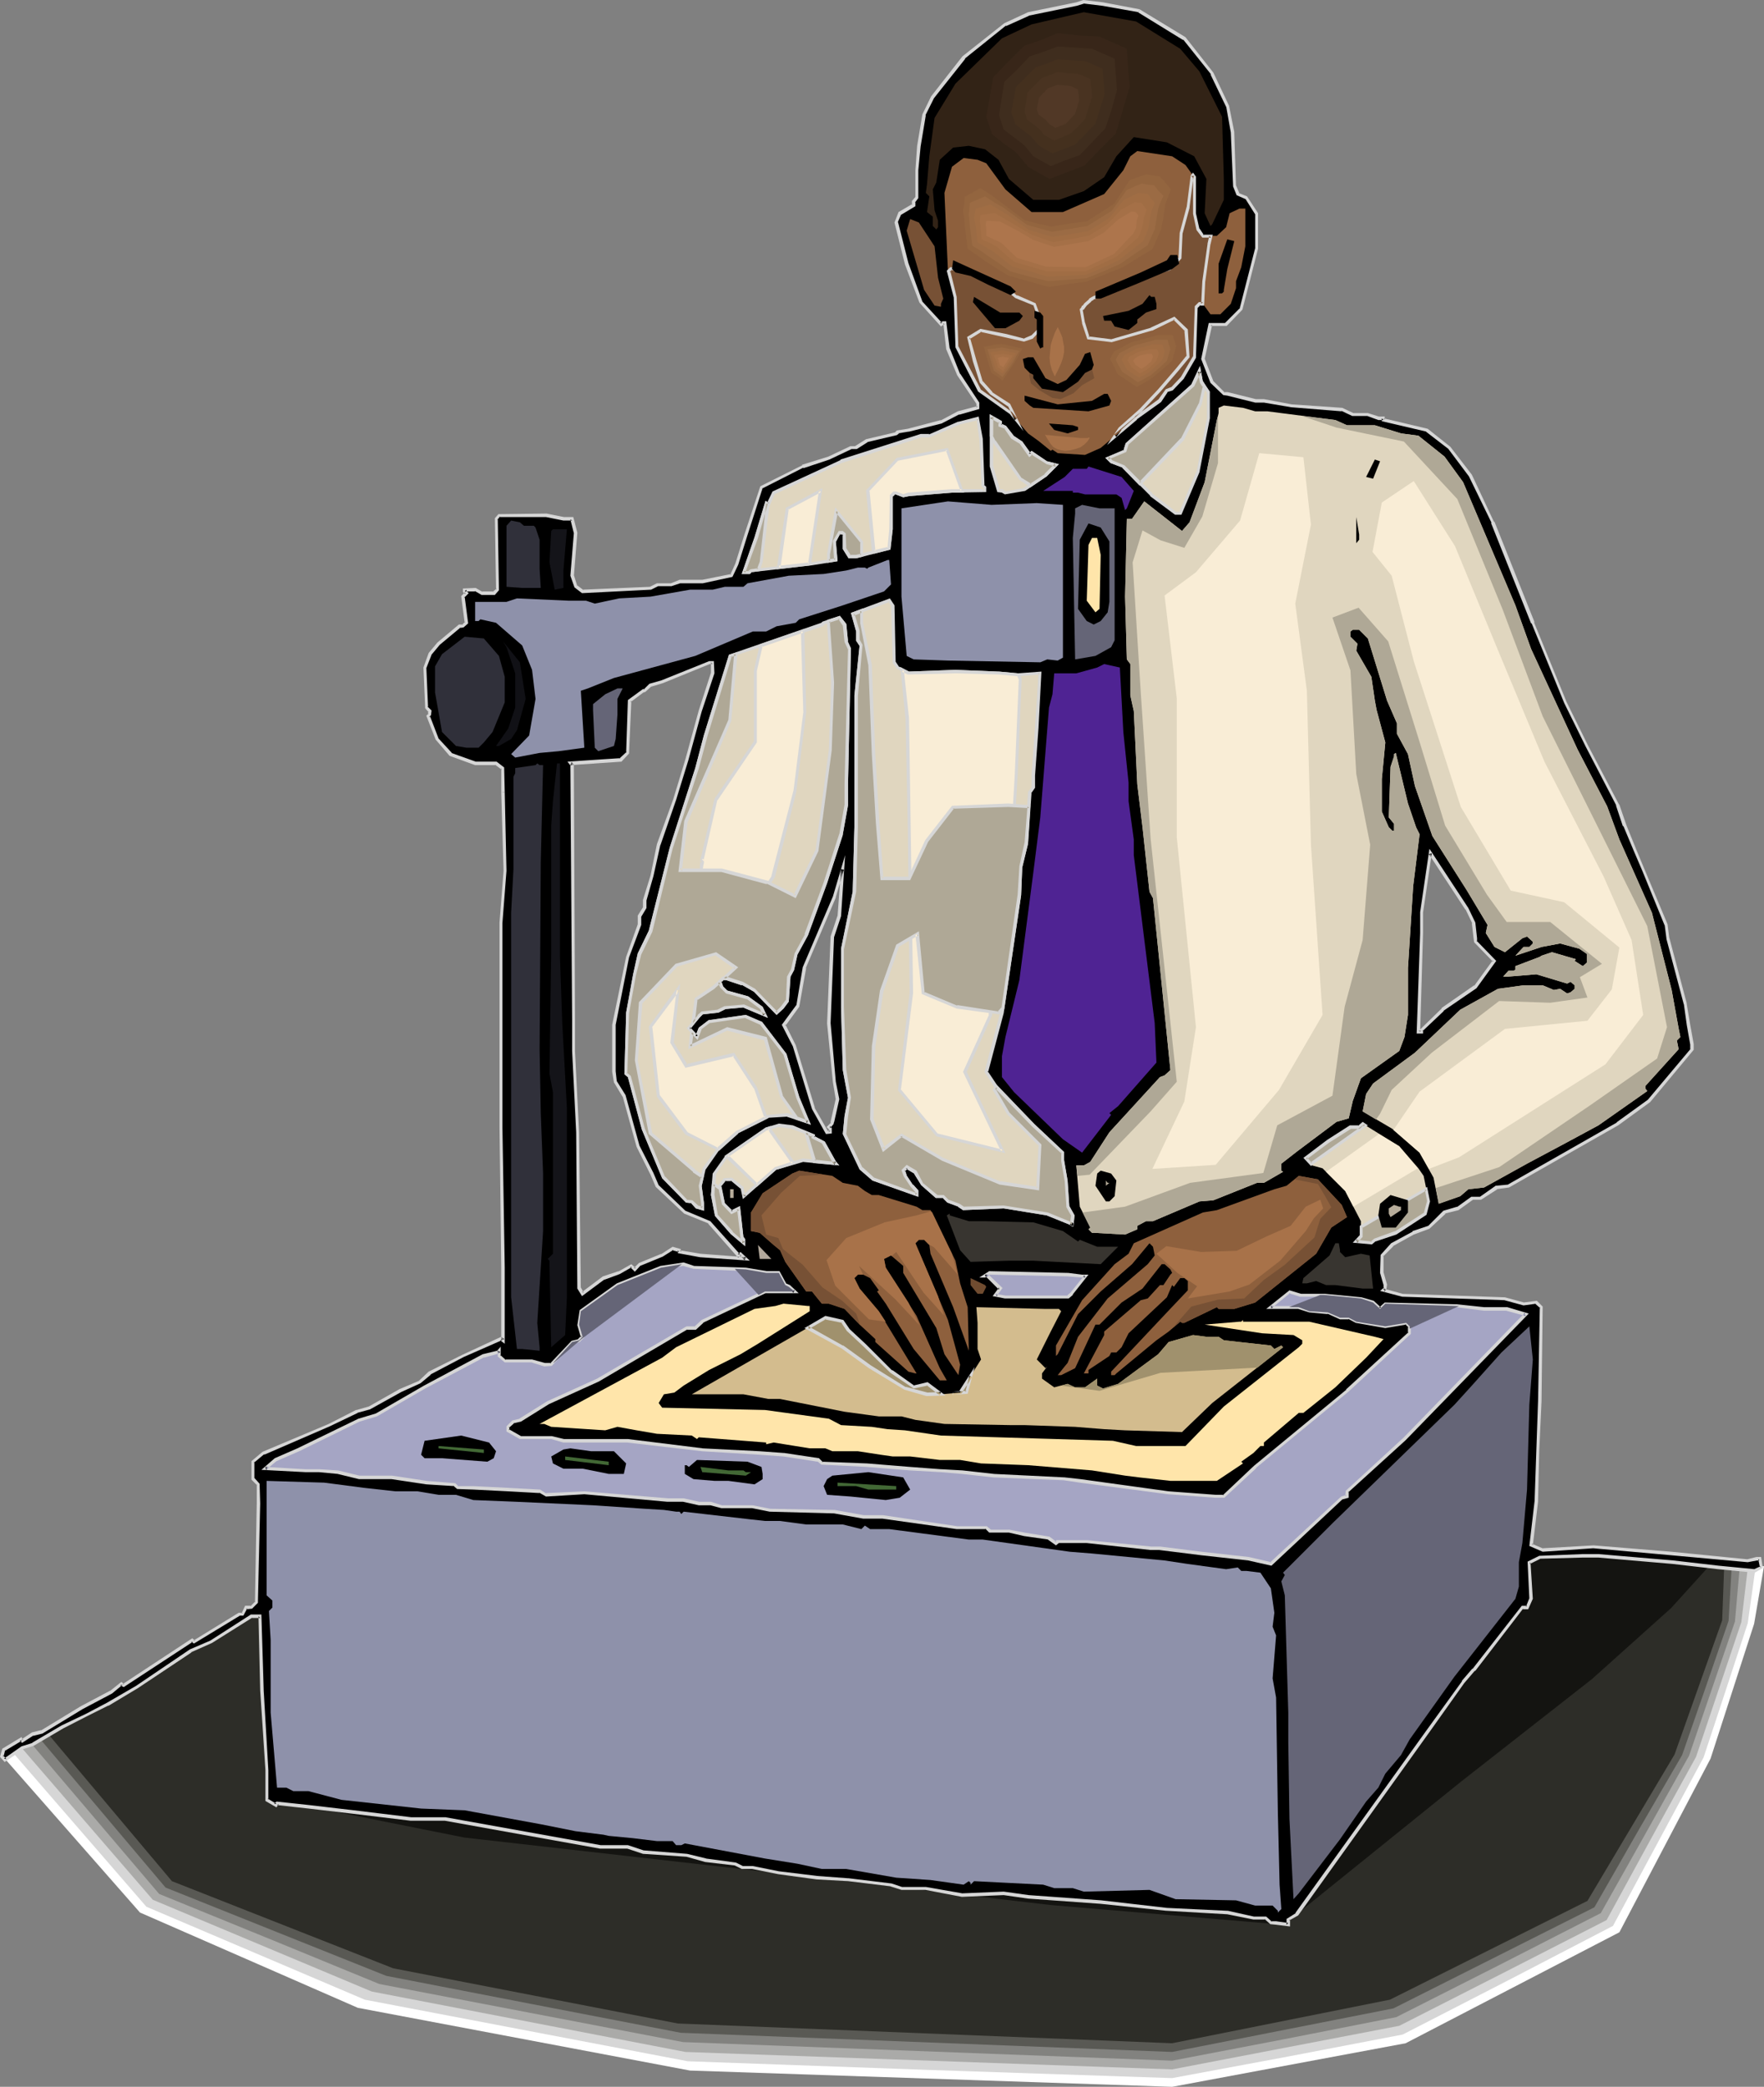 <?xml version="1.0" encoding="UTF-8" standalone="no"?>
<svg
   version="1.0"
   width="129.852mm"
   height="153.576mm"
   id="svg148"
   sodipodi:docname="Man &amp; Overhead Projector.wmf"
   xmlns:inkscape="http://www.inkscape.org/namespaces/inkscape"
   xmlns:sodipodi="http://sodipodi.sourceforge.net/DTD/sodipodi-0.dtd"
   xmlns="http://www.w3.org/2000/svg"
   xmlns:svg="http://www.w3.org/2000/svg">
  <rect width="100%" height="100%" fill="#808080" stroke="none"/>
  <sodipodi:namedview
     id="namedview148"
     pagecolor="#ffffff"
     bordercolor="#000000"
     borderopacity="0.25"
     inkscape:showpageshadow="2"
     inkscape:pageopacity="0.0"
     inkscape:pagecheckerboard="0"
     inkscape:deskcolor="#d1d1d1"
     inkscape:document-units="mm" />
  <defs
     id="defs1">
    <pattern
       id="WMFhbasepattern"
       patternUnits="userSpaceOnUse"
       width="6"
       height="6"
       x="0"
       y="0" />
  </defs>
  <path
     style="fill:#ffffff;fill-opacity:1;fill-rule:evenodd;stroke:none"
     d="M 0.323,488.013 27.472,474.278 l 23.109,-14.382 22.947,-13.735 24.886,-20.846 57.206,-23.108 85.81,-12.12 183.254,41.206 21.493,0.646 23.594,2.101 21.008,1.616 -2.747,15.998 -12.12,37.49 -25.371,48.317 -59.469,30.864 -64.963,12.12 -134.128,-4.525 -92.435,-17.452 -60.6,-26.501 z"
     id="path1" />
  <path
     style="fill:#d6d6d6;fill-opacity:1;fill-rule:evenodd;stroke:none"
     d="m 3.07,486.882 12.12,-6.302 12.282,-6.302 23.109,-14.382 22.947,-13.735 24.886,-20.846 28.603,-11.635 28.603,-11.473 42.986,-6.141 42.824,-5.979 91.627,20.684 91.627,20.522 10.827,0.323 10.666,0.323 11.797,0.97 11.797,1.131 18.746,1.293 -2.262,16.159 -6.141,18.745 -6.141,18.583 -25.21,46.862 -29.25,15.19 -29.25,15.028 -31.997,6.141 -32.158,5.979 -67.387,-2.262 -67.387,-2.424 L 101.485,556.206 71.104,543.279 40.723,530.351 Z"
     id="path2" />
  <path
     style="fill:#aaaaa8;fill-opacity:1;fill-rule:evenodd;stroke:none"
     d="m 5.818,485.913 10.827,-5.817 10.827,-5.817 23.109,-14.382 22.947,-13.735 24.886,-20.846 28.603,-11.635 28.603,-11.473 42.986,-6.141 42.824,-5.979 91.627,20.684 91.627,20.522 10.827,0.323 10.666,0.323 11.797,0.97 11.797,1.131 8.403,0.485 8.242,0.323 -1.939,16.321 -6.302,18.745 -6.302,18.745 -12.443,22.623 -12.443,22.785 -28.765,14.705 -28.926,14.705 -63.186,12.12 -67.71,-2.424 -67.71,-2.424 -43.632,-8.403 -43.632,-8.403 -60.923,-25.532 -18.422,-21.33 z"
     id="path3" />
  <path
     style="fill:#82827f;fill-opacity:1;fill-rule:evenodd;stroke:none"
     d="M 8.403,484.62 27.472,474.278 50.581,459.896 73.528,446.161 98.414,425.315 127.017,413.68 l 28.603,-11.473 42.986,-6.141 42.824,-5.979 91.627,20.684 91.627,20.522 10.827,0.323 10.666,0.323 11.797,0.97 11.797,1.131 7.272,0.162 7.11,0.162 -1.454,16.644 -12.766,37.328 -12.282,21.977 -12.282,21.815 -28.442,14.543 -28.442,14.382 -31.189,6.141 -31.189,5.979 -136.067,-5.171 L 105.525,551.843 74.821,539.239 44.278,526.796 Z"
     id="path4" />
  <path
     style="fill:#595954;fill-opacity:1;fill-rule:evenodd;stroke:none"
     d="m 10.989,483.489 8.242,-4.525 8.242,-4.686 23.109,-14.382 22.947,-13.735 24.886,-20.846 28.603,-11.635 28.603,-11.473 42.986,-6.141 42.824,-5.979 91.627,20.684 91.627,20.522 10.827,0.323 10.666,0.323 11.797,0.97 11.797,1.131 h 6.141 l 5.979,-0.162 -0.97,16.967 -6.464,18.745 -6.464,18.583 -12.282,21.169 -12.12,21.169 -55.914,28.117 -61.57,12.12 -136.713,-5.333 -41.046,-7.918 -40.885,-7.918 -30.704,-12.281 -30.704,-12.281 z"
     id="path5" />
  <path
     style="fill:#2d2d28;fill-opacity:1;fill-rule:evenodd;stroke:none"
     d="m 13.574,482.519 13.898,-8.241 23.109,-14.382 22.947,-13.735 24.886,-20.846 57.206,-23.108 85.81,-12.12 183.254,41.206 21.493,0.646 23.594,2.101 10.019,-0.646 -0.646,17.291 -13.251,37.328 -24.24,40.722 -54.944,27.471 -60.6,12.12 -137.521,-5.494 -79.184,-15.351 -61.57,-24.239 z"
     id="path6" />
  <path
     style="fill:#141411;fill-opacity:1;fill-rule:evenodd;stroke:none"
     d="m 74.174,500.133 55.106,10.988 86.941,9.857 75.952,8.888 64.963,5.494 49.288,-39.752 36.522,-28.602 21.978,-19.714 10.989,-12.12 -30.866,-4.363 -26.341,2.262 -136.552,-3.393 -151.904,6.625 z"
     id="path7" />
  <path
     style="fill:#000000;fill-opacity:1;fill-rule:evenodd;stroke:none"
     d="m 409.979,256.611 -1.939,-3.878 -10.181,-15.351 -2.424,16.483 v 5.656 l -0.808,27.471 h 0.808 v -0.485 l 5.979,-5.656 9.05,-6.302 5.333,-7.272 -5.333,-5.333 v -0.97 z m -93.082,-253.702 12.605,7.757 7.757,9.696 4.202,9.211 1.454,7.272 0.485,14.867 0.97,2.262 2.424,0.97 2.909,4.363 v 9.696 l -4.363,16.967 -4.202,4.201 h -4.363 l -2.101,9.696 2.586,6.302 3.232,3.393 h 0.97 l 7.757,1.939 h 2.424 l 7.757,1.293 13.898,1.131 3.07,1.454 h 4.202 l 2.909,0.97 h 1.454 v 0.485 l 12.12,2.747 6.141,5.009 5.818,7.595 6.302,13.089 11.15,27.956 9.05,22.138 5.979,12.12 8.565,16.321 1.939,5.817 2.909,6.787 2.424,5.817 6.141,15.028 0.646,3.717 4.848,18.26 0.808,5.817 0.97,5.333 v 1.454 l -11.958,14.382 -8.726,6.302 -30.381,17.291 -3.394,0.485 -4.363,2.909 h -2.424 l -3.878,2.909 -3.717,1.131 -4.363,4.201 -4.363,1.454 -5.818,3.393 -2.909,2.909 v 4.848 l 0.97,3.393 v 0.97 l -0.485,0.485 5.171,1.293 14.544,0.646 14.059,0.323 5.171,1.454 3.555,-0.323 1.454,1.293 -0.485,26.178 -0.485,13.897 -0.485,14.059 -1.454,11.958 3.232,1.454 14.059,-0.97 21.816,1.939 21.17,1.939 2.424,-0.485 h 0.808 l 0.646,2.424 -1.939,0.97 -10.181,-0.97 -12.605,-1.454 -20.685,-1.778 h -4.363 l -11.958,0.485 -2.909,1.293 0.485,10.18 -1.131,2.424 h -1.293 l -13.574,17.291 -2.909,3.393 -9.534,13.412 -36.683,51.225 -2.424,1.454 v 1.454 l -3.394,-0.485 h -1.454 l -1.454,-1.454 h -3.394 l -7.272,-1.454 -16.806,-0.97 -18.422,-1.939 -20.2,-1.454 -6.787,-0.97 -11.635,0.485 -10.019,-1.939 h -6.787 l -2.909,-0.97 -11.958,-1.293 -8.726,-0.646 -10.504,-1.454 -7.272,-1.293 h -2.909 l -1.939,-1.131 -8.242,-0.97 -5.333,-1.454 -11.958,-0.808 -4.363,-1.454 h -7.757 l -42.986,-7.757 h -9.534 l -15.998,-1.939 -12.605,-1.454 -8.726,-0.97 -0.323,0.485 -2.586,-1.454 v -8.241 l -1.293,-22.138 -0.485,-20.684 h -2.424 l -11.15,7.11 -5.818,2.586 -15.029,10.019 -8.08,4.848 -5.818,2.909 -6.626,3.393 -8.242,4.848 -3.07,0.97 -4.686,3.393 -0.97,-1.131 0.485,-1.939 4.848,-2.747 0.323,0.485 3.07,-1.939 2.424,-0.646 11.15,-6.625 8.08,-4.363 2.909,-2.424 0.646,0.485 19.069,-12.604 0.485,0.485 12.605,-7.595 h 0.97 l 0.97,-1.939 h 1.454 l 1.454,-1.454 0.485,-27.471 v -5.333 l -1.454,-1.454 v -4.848 l 2.909,-2.424 18.261,-7.756 7.757,-3.717 3.394,-1.131 8.565,-4.686 5.494,-2.424 2.747,-2.424 9.211,-4.848 10.666,-4.686 0.485,0.323 v -20.199 l -0.485,-39.106 v -56.881 l 0.97,-14.382 -0.485,-21.815 v -6.787 l -1.939,-1.293 h -5.818 l -6.787,-2.586 -3.878,-4.201 -2.424,-6.302 0.485,-0.485 v -0.97 l -0.97,-0.97 -0.485,-11.15 1.454,-3.717 2.424,-2.909 5.818,-4.848 h 0.97 l 0.97,-0.97 -0.97,-7.272 0.97,-0.97 -0.485,-0.485 v -0.485 h 2.909 l 1.939,0.97 h 3.232 l 1.131,-0.97 -0.485,-19.714 0.808,-0.97 h 13.09 l 4.848,0.97 h 2.424 l 0.97,3.878 -0.97,11.958 0.97,3.07 1.939,1.293 18.907,-0.97 1.778,-0.97 h 3.878 l 2.424,-0.808 h 6.302 l 8.242,-1.616 1.454,-3.232 2.424,-7.757 4.363,-13.574 11.474,-5.817 7.272,-2.424 6.141,-2.747 h 1.454 l 3.07,-1.939 8.08,-2.101 0.485,-0.323 2.909,-0.646 9.05,-2.262 4.848,-2.424 5.333,-1.454 v -1.454 l -5.333,-7.757 -2.909,-7.272 -0.97,-7.11 h -0.323 l -0.646,0.323 -5.656,-6.141 -3.878,-10.665 -2.909,-11.473 0.97,-2.586 3.878,-2.262 v -0.97 l 0.808,-1.131 v -7.595 l 0.646,-6.787 1.454,-8.564 2.424,-4.848 8.565,-11.15 11.635,-9.211 6.302,-2.909 13.413,-2.747 2.101,-0.646 5.333,0.646 z m -85.325,257.581 1.939,-5.656 0.97,-13.089 -2.424,7.756 -8.242,19.714 -1.939,10.665 -3.878,5.171 3.07,5.817 5.171,17.291 3.878,6.787 h 0.97 v -0.97 l -0.485,-0.485 0.97,-0.97 v -0.485 l 1.454,-6.302 -0.97,-4.848 -1.454,-16.321 z m -33.29,-73.202 v -3.07 h -0.97 l -13.09,5.333 -3.232,0.97 -1.616,1.616 h -0.323 l -3.878,2.747 -0.485,14.543 -2.101,1.939 -13.898,0.97 0.485,0.485 0.485,70.778 v 8.726 l 0.97,22.623 0.485,43.469 0.97,1.454 5.818,-4.363 4.363,-1.454 3.394,-1.939 0.97,0.97 1.293,-1.454 6.302,-2.424 2.909,-1.939 1.939,0.485 v 0.485 l 5.818,0.97 12.605,0.97 -1.454,-1.454 -0.485,0.485 -8.242,-9.211 -6.787,-2.747 -7.757,-7.433 -1.293,-3.393 -4.04,-7.595 -3.878,-14.059 -2.262,-3.878 -0.485,-2.747 v -13.089 l 3.878,-18.906 3.232,-8.888 v -2.424 l 1.454,-2.424 v -2.101 l 2.101,-6.625 1.778,-8.726 4.363,-12.443 3.394,-11.15 3.878,-13.574 z"
     id="path8" />
  <path
     style="fill:#d6d6d6;fill-opacity:1;fill-rule:evenodd;stroke:none"
     d="m 410.464,256.611 -1.939,-4.04 v 0 l -10.827,-16.483 -2.586,17.614 v 5.817 l -0.97,27.956 h 1.778 v -0.97 l -0.162,0.323 5.979,-5.656 h -0.162 l 9.211,-6.302 5.494,-7.595 -5.494,-5.656 0.162,0.323 v -0.97 l -0.485,-4.363 -0.97,0.162 0.485,4.201 v 0 l 0.162,1.131 5.333,5.494 -0.162,-0.485 -5.171,7.11 v -0.162 l -9.05,6.302 v 0.162 l -5.979,5.817 v 0.646 l 0.323,-0.323 h -0.808 l 0.485,0.323 0.808,-27.471 v -5.656 0 l 2.424,-16.483 -0.808,0.162 10.181,15.513 v -0.162 l 1.939,4.04 -0.162,-0.162 z"
     id="path9" />
  <path
     style="fill:#d6d6d6;fill-opacity:1;fill-rule:evenodd;stroke:none"
     d="m 316.736,3.393 h -0.162 l 12.605,7.757 v -0.162 l 7.757,9.696 h -0.162 l 4.363,9.049 v -0.162 l 1.293,7.272 v 0 l 0.646,15.028 0.97,2.424 2.586,1.131 -0.162,-0.162 2.747,4.363 v -0.323 9.696 0 l -4.363,16.967 0.162,-0.323 -4.202,4.201 h 0.323 -4.848 l -2.101,10.019 2.586,6.625 3.555,3.393 1.131,0.162 v 0 l 7.757,1.939 h 2.424 v 0 l 7.595,1.293 14.059,1.131 -0.162,-0.162 3.07,1.454 h 4.363 -0.162 l 3.07,1.131 h 1.454 l -0.485,-0.485 v 0.808 l 12.443,2.909 h -0.162 l 6.302,4.848 -0.162,-0.162 5.818,7.756 v 0 l 6.302,12.928 h -0.162 l 11.15,27.956 h 0.162 l 9.05,22.138 5.979,12.12 8.565,16.483 -0.162,-0.162 1.939,5.817 h 0.162 l 2.909,6.949 2.424,5.656 6.141,15.028 v -0.162 l 0.485,3.717 v 0.162 l 4.848,18.26 v -0.162 l 0.808,5.817 0.97,5.494 v -0.162 1.454 l 0.162,-0.162 -11.958,14.22 v 0 l -8.726,6.302 h 0.162 l -30.381,17.291 h 0.162 l -3.555,0.323 -4.363,3.07 h 0.162 -2.586 l -4.04,2.909 0.162,-0.162 -3.878,1.131 -4.363,4.363 0.162,-0.162 -4.363,1.454 v 0.162 l -5.979,3.232 -2.909,3.232 -0.162,5.009 0.97,3.393 v 0 0.97 l 0.162,-0.323 -1.131,0.97 6.141,1.616 14.544,0.485 14.059,0.485 h -0.162 l 5.333,1.454 3.555,-0.485 h -0.323 l 1.454,1.293 -0.162,-0.323 -0.485,26.178 -0.485,13.897 -0.485,14.059 v -0.162 l -1.454,12.443 3.717,1.616 14.059,-0.97 v 0 l 21.654,1.939 21.331,1.939 2.586,-0.485 h -0.162 0.808 l -0.323,-0.485 0.485,2.424 0.162,-0.323 -1.778,0.808 h 0.162 l -10.019,-0.97 -12.605,-1.454 -20.846,-1.778 h -4.363 l -12.12,0.485 -3.232,1.616 0.485,10.342 v -0.162 l -0.97,2.424 0.323,-0.323 h -1.454 l -13.736,17.614 v -0.162 l -2.909,3.393 v 0.162 l -9.696,13.412 -36.683,51.064 h 0.162 l -2.586,1.616 v 1.616 l 0.485,-0.485 -3.394,-0.485 h -1.454 l 0.323,0.162 -1.616,-1.454 h -3.555 0.162 l -7.272,-1.616 h -0.162 l -16.806,-0.808 v 0 l -18.261,-2.101 -20.2,-1.454 -6.949,-0.97 -11.635,0.485 h 0.162 l -10.181,-1.778 h -6.787 0.162 l -2.909,-0.97 -11.958,-1.454 h -0.162 l -8.726,-0.646 h 0.162 l -10.666,-1.293 -7.272,-1.454 h -2.909 0.162 l -1.939,-0.97 -8.403,-1.131 h 0.162 l -5.333,-1.293 -12.12,-0.97 v 0 l -4.363,-1.454 h -7.757 0.162 l -43.147,-7.757 h -9.534 v 0 l -15.998,-1.939 -12.443,-1.454 -9.05,-0.97 -0.646,0.646 h 0.646 l -2.424,-1.454 0.162,0.323 v -8.241 l -1.293,-22.138 -0.646,-21.169 h -2.909 l -11.312,7.272 v 0 l -5.656,2.424 -15.029,10.18 -8.08,4.686 v 0 l -5.818,3.07 -6.787,3.232 v 0 l -8.242,4.848 h 0.162 l -3.07,0.97 -4.848,3.393 0.646,0.162 -0.97,-1.131 0.162,0.485 0.485,-1.939 -0.162,0.323 4.848,-2.909 H 5.494 l 0.646,0.646 3.232,-2.101 -0.162,0.162 2.586,-0.646 11.15,-6.787 v 0 l 8.242,-4.363 2.909,-2.424 -0.646,0.162 0.97,0.485 19.23,-12.604 h -0.485 l 0.808,0.485 12.766,-7.756 h -0.162 1.131 l 1.131,-2.101 -0.323,0.323 1.616,-0.162 1.616,-1.616 0.646,-27.633 -0.162,-5.494 -1.454,-1.616 v 0.323 -4.848 l -0.162,0.323 2.909,-2.424 v 0.162 l 18.261,-7.918 7.757,-3.717 h -0.162 l 3.555,-0.97 8.726,-4.848 5.333,-2.424 2.909,-2.424 h -0.162 l 9.211,-4.848 10.666,-4.686 h -0.485 l 1.293,0.97 v -21.169 l -0.646,-39.106 v -56.881 0.162 l 1.131,-14.543 v 0 l -0.485,-21.815 h -0.97 l 0.646,21.815 v 0 l -1.131,14.382 v 0 56.881 l 0.485,39.106 v 20.199 l 0.808,-0.323 -0.808,-0.646 -10.827,5.009 -9.373,4.686 -2.747,2.586 v 0 l -5.333,2.262 -8.565,4.848 v 0 l -3.394,0.97 h -0.162 l -7.595,3.878 -18.422,7.757 -3.07,2.586 v 5.171 l 1.616,1.616 -0.162,-0.323 v 5.333 l -0.485,27.471 0.162,-0.323 -1.454,1.454 0.323,-0.162 h -1.778 l -0.97,2.101 0.323,-0.162 h -1.131 l -12.605,7.756 h 0.485 l -0.808,-0.646 -19.392,12.766 h 0.485 l -0.808,-0.646 -3.232,2.586 0.162,-0.162 -8.242,4.363 v 0 l -11.15,6.787 0.162,-0.162 -2.586,0.646 -2.909,1.939 0.485,0.162 -0.485,-0.808 -5.333,3.232 L 0,488.66 1.293,490.114 6.464,486.559 H 6.302 l 3.07,-0.97 8.242,-4.848 v 0 l 6.626,-3.393 5.818,-2.909 h 0.162 l 8.08,-4.848 15.029,-10.019 h -0.162 l 5.818,-2.586 v 0 l 11.312,-7.11 -0.323,0.162 h 2.424 l -0.485,-0.485 0.485,20.684 1.454,22.138 v 8.564 l 3.07,1.778 0.646,-0.97 -0.485,0.323 8.726,0.97 12.443,1.454 15.998,1.939 h 0.162 9.534 -0.162 l 43.147,7.757 h 7.757 -0.162 l 4.363,1.454 12.12,0.808 v 0 l 5.171,1.454 v 0 l 8.242,0.97 v 0 l 1.939,0.97 h 3.07 -0.162 l 7.272,1.454 10.666,1.454 v 0 l 8.726,0.485 v 0 l 11.958,1.454 h -0.162 l 3.07,0.97 h 6.787 -0.162 l 10.181,1.939 11.635,-0.485 v 0 l 6.787,0.97 20.2,1.454 18.261,1.939 h 0.162 l 16.806,0.97 v 0 l 7.272,1.454 h 3.394 l -0.323,-0.162 1.616,1.454 1.616,0.162 v 0 l 3.878,0.485 v -1.939 l -0.323,0.323 2.586,-1.454 36.683,-51.225 9.534,-13.412 v 0 l 2.909,-3.393 h 0.162 l 13.413,-17.452 -0.323,0.323 h 1.616 l 1.293,-2.909 -0.646,-10.18 -0.162,0.485 2.909,-1.454 h -0.162 l 11.958,-0.323 h 4.363 v 0 l 20.685,1.778 12.605,1.454 10.181,0.97 2.262,-1.293 -0.485,-3.07 h -1.293 l -2.586,0.646 h 0.162 l -21.17,-2.101 -21.654,-1.778 h -0.162 l -14.059,0.808 0.323,0.162 -3.394,-1.454 0.323,0.485 1.454,-12.12 v 0 l 0.323,-14.059 0.646,-13.897 0.323,-26.34 -1.616,-1.616 -3.717,0.485 h 0.162 l -5.333,-1.454 -14.059,-0.485 -14.544,-0.485 h 0.162 l -5.333,-1.454 0.323,0.808 0.485,-0.646 0.162,-1.293 -0.97,-3.393 v 0.162 -4.848 l -0.162,0.323 2.909,-2.909 h -0.162 l 5.818,-3.232 v 0 l 4.363,-1.616 4.525,-4.201 h -0.323 l 3.878,-0.97 4.04,-2.909 h -0.323 2.586 l 4.525,-2.909 h -0.323 l 3.555,-0.485 30.381,-17.291 v 0 l 8.888,-6.464 12.12,-14.543 v -1.616 l -0.97,-5.333 -0.97,-5.817 v -0.162 l -4.848,-18.26 v 0.162 l -0.485,-3.878 -6.302,-15.028 -2.424,-5.817 -2.747,-6.787 v 0 l -1.939,-5.656 -0.162,-0.162 -8.565,-16.321 -5.979,-12.12 -9.05,-22.138 h 0.162 l -11.15,-27.956 h -0.162 l -6.141,-13.089 -5.979,-7.757 -6.302,-5.009 -12.282,-2.909 0.323,0.485 v -0.97 h -1.778 0.162 l -3.07,-0.97 h -4.202 0.162 l -3.07,-1.454 -14.059,-0.97 -7.757,-1.454 h -2.424 0.162 l -7.757,-1.939 h -1.131 l 0.323,0.162 -3.394,-3.393 0.162,0.162 -2.424,-6.302 v 0.162 l 2.101,-9.534 -0.485,0.323 h 4.525 l 4.363,-4.525 4.363,-16.967 V 59.305 l -3.07,-4.686 -2.424,-0.97 0.323,0.162 -0.97,-2.262 v 0.162 l -0.485,-14.867 v -0.162 l -1.454,-7.272 -4.363,-9.211 -7.757,-9.857 -12.766,-7.757 z"
     id="path10" />
  <path
     style="fill:#d6d6d6;fill-opacity:1;fill-rule:evenodd;stroke:none"
     d="m 140.43,220.414 -0.162,-6.949 -2.101,-1.616 h -5.979 0.162 l -6.787,-2.424 h 0.162 l -3.878,-4.201 0.162,0.162 -2.424,-6.302 -0.162,0.485 0.485,-0.646 0.162,-1.293 -1.131,-1.131 0.162,0.323 -0.485,-11.15 v 0.162 l 1.454,-3.717 -0.162,0.162 2.424,-2.909 5.818,-4.848 -0.323,0.162 1.131,-0.162 1.293,-1.131 -0.97,-7.433 -0.162,0.323 1.293,-1.293 -0.808,-0.808 0.162,0.323 v -0.485 l -0.485,0.485 h 2.909 l -0.162,-0.162 1.939,1.131 h 3.717 l 1.131,-1.293 -0.323,-19.876 -0.162,0.323 0.808,-0.97 -0.323,0.162 h 13.09 v 0 l 4.848,0.97 h 2.424 l -0.485,-0.323 0.97,3.878 v -0.162 l -0.97,11.958 1.131,3.232 2.101,1.616 19.23,-0.97 1.939,-0.97 h -0.323 4.04 l 2.424,-0.808 h -0.162 6.464 l 8.242,-1.778 1.616,-3.393 v 0 l 2.424,-7.757 4.363,-13.574 -0.162,0.162 11.474,-5.817 v 0.162 l 7.272,-2.424 v 0 l 6.141,-2.909 h -0.162 1.616 l 3.07,-1.939 h -0.162 l 8.242,-1.939 0.646,-0.485 h -0.323 l 2.909,-0.485 h 0.162 l 9.05,-2.262 5.01,-2.586 -0.162,0.162 5.656,-1.616 v -1.778 l -5.333,-8.08 v 0.162 l -2.909,-7.272 v 0.162 l -0.97,-7.595 h -0.97 l -0.808,0.485 h 0.646 l -5.656,-6.141 0.162,0.162 -3.878,-10.665 -2.909,-11.473 -0.162,0.323 1.131,-2.586 -0.162,0.323 4.04,-2.424 v -1.293 l -0.162,0.323 0.97,-1.293 v -7.757 0 l 0.646,-6.625 1.454,-8.726 -0.162,0.162 2.424,-4.848 v 0 l 8.726,-10.988 h -0.162 l 11.474,-9.211 v 0.162 l 6.464,-2.909 h -0.162 l 13.413,-2.747 v 0 l 2.101,-0.646 h -0.323 l 5.333,0.646 10.019,1.778 0.323,-0.808 L 306.878,0.646 301.384,0 l -1.939,0.646 v 0 l -13.413,2.747 -6.626,3.07 -11.635,9.211 -8.726,11.15 -2.424,5.009 -1.454,8.726 -0.485,6.787 v 0 7.595 -0.162 l -0.97,1.131 v 1.131 l 0.162,-0.323 -3.878,2.262 -1.131,2.909 2.909,11.635 4.04,10.665 5.979,6.625 0.97,-0.646 h -0.323 0.323 l -0.323,-0.323 0.808,7.272 3.07,7.272 5.333,7.918 v -0.323 1.454 l 0.323,-0.485 -5.494,1.454 -4.848,2.586 0.162,-0.162 -9.211,2.424 v 0 l -3.07,0.485 -0.485,0.485 h 0.162 l -8.242,1.939 -3.07,1.939 h 0.323 -1.616 l -6.141,2.909 v 0 l -7.272,2.262 v 0.162 l -11.635,5.817 -4.525,13.735 -2.424,7.756 v 0 l -1.454,3.232 0.323,-0.323 -8.08,1.616 v 0 h -6.302 l -2.424,0.97 v 0 h -3.878 l -1.939,0.97 h 0.162 l -18.907,0.808 0.323,0.162 -1.939,-1.454 0.162,0.323 -0.97,-3.07 v 0.162 l 0.97,-11.958 -1.131,-4.363 h -2.747 0.162 l -4.848,-0.97 -13.413,0.162 -0.97,1.131 0.323,19.876 0.162,-0.323 -1.131,0.97 0.323,-0.162 h -3.232 l 0.162,0.162 -1.939,-1.131 -3.555,0.162 v 0.97 l 0.646,0.646 v -0.646 l -1.131,1.131 0.97,7.433 0.162,-0.323 -0.97,0.97 0.323,-0.162 h -1.131 l -5.979,5.009 -2.424,2.909 -1.454,4.04 0.485,11.312 0.97,1.131 -0.162,-0.323 v 0.97 l 0.162,-0.323 -0.646,0.646 2.586,6.625 3.878,4.525 7.11,2.586 h 5.818 l -0.323,-0.162 1.939,1.454 -0.162,-0.485 v 6.787 z"
     id="path11" />
  <path
     style="fill:#d6d6d6;fill-opacity:1;fill-rule:evenodd;stroke:none"
     d="m 232.057,260.489 v 0.162 l 1.939,-5.817 1.131,-16.967 -3.394,11.473 v 0 l -8.403,19.714 -1.778,10.665 v -0.162 l -4.04,5.494 3.07,5.979 v 0 l 5.333,17.452 3.878,6.949 1.616,-0.162 v -1.454 l -0.485,-0.646 v 0.646 l 0.97,-1.131 0.162,-0.646 v 0.162 l 1.454,-6.464 -0.97,-4.848 -1.454,-16.321 v 0 l 0.97,-24.077 h -0.97 l -0.97,24.077 v 0.162 l 1.616,16.321 0.808,4.848 V 305.574 l -1.454,6.464 v 0.485 l 0.162,-0.323 -1.293,1.293 0.808,0.808 -0.162,-0.323 v 0.97 l 0.485,-0.485 h -0.97 l 0.323,0.323 -3.878,-6.787 0.162,0.162 -5.333,-17.452 -2.909,-5.817 v 0.485 l 3.878,-5.333 1.939,-10.827 -0.162,0.162 8.403,-19.714 v -0.162 l 2.262,-7.595 -0.808,-0.162 -0.97,13.089 v -0.162 l -1.939,5.817 z"
     id="path12" />
  <path
     style="fill:#d6d6d6;fill-opacity:1;fill-rule:evenodd;stroke:none"
     d="m 198.768,187.287 -0.162,-3.393 h -1.293 l -13.251,5.333 v 0 l -3.394,0.97 -1.616,1.616 0.323,-0.162 h -0.485 l -4.202,3.07 -0.485,14.705 0.162,-0.323 -2.101,1.939 0.323,-0.162 -14.706,0.97 0.97,1.293 -0.162,-0.323 0.485,70.778 v 8.726 l 1.131,22.623 0.323,43.469 1.293,2.101 6.302,-4.686 -0.162,0.162 4.363,-1.616 3.394,-1.939 h -0.485 l 1.293,1.293 1.616,-1.778 -0.162,0.162 6.302,-2.586 3.07,-1.939 -0.485,0.162 1.939,0.485 -0.323,-0.485 v 0.808 l 6.141,1.131 13.898,0.97 -2.586,-2.424 -0.808,0.646 h 0.646 l -8.242,-9.211 -6.949,-2.909 0.162,0.162 -7.757,-7.433 0.162,0.162 -1.454,-3.393 -3.878,-7.595 v 0 l -3.878,-14.059 -2.424,-3.878 v 0.162 l -0.323,-2.909 v 0.162 -13.089 0 l 3.717,-18.745 v 0 l 3.394,-9.049 v -2.424 0.162 l 1.454,-2.424 v -2.262 0.162 l 1.939,-6.787 v 0 l 1.939,-8.726 v 0.162 l 4.363,-12.604 3.394,-10.988 3.717,-13.574 3.555,-10.665 -0.97,-0.162 -3.394,10.504 -3.717,13.574 -3.394,11.15 -4.525,12.443 v 0 l -1.778,8.726 v 0 l -2.101,6.787 v 2.101 l 0.162,-0.323 -1.616,2.586 v 2.586 -0.162 l -3.232,9.049 v 0 l -3.878,18.906 v 13.089 0 l 0.485,2.909 2.424,4.04 v -0.162 l 3.878,14.059 3.878,7.756 1.454,3.393 7.918,7.433 6.787,2.747 h -0.162 l 8.403,9.534 0.97,-0.808 h -0.646 l 1.454,1.454 0.323,-0.808 -12.605,-0.97 -5.818,-0.97 0.485,0.485 -0.162,-0.808 -2.262,-0.646 -3.232,2.101 0.162,-0.162 -6.302,2.586 -1.454,1.454 h 0.646 l -1.293,-1.131 -3.717,2.101 0.162,-0.162 -4.363,1.454 -5.818,4.363 0.485,0.162 -0.808,-1.454 v 0.323 l -0.485,-43.469 -1.131,-22.623 v -8.726 l -0.323,-70.94 -0.646,-0.646 -0.323,0.808 14.221,-0.97 2.101,-2.262 0.646,-14.705 -0.323,0.485 3.878,-2.909 -0.162,0.162 0.485,-0.162 1.778,-1.616 -0.162,0.162 3.232,-0.97 v 0 l 13.09,-5.333 h -0.162 0.97 l -0.485,-0.485 v 3.07 -0.162 z"
     id="path13" />
  <path
     style="fill:#322316;fill-opacity:1;fill-rule:evenodd;stroke:none"
     d="m 328.371,13.574 5.333,6.302 6.302,12.604 0.485,17.291 v 5.817 l -3.232,6.787 -0.485,0.485 -1.616,-3.555 0.485,-9.534 -3.394,-6.302 -7.595,-3.878 -9.211,-1.454 -4.848,5.333 -3.394,5.817 -5.656,3.878 -6.949,2.424 h -7.11 l -6.787,-5.817 -2.909,-5.333 -3.717,-2.909 -4.525,-0.97 -4.363,0.485 -3.717,3.393 -0.97,6.302 -0.97,1.939 0.485,5.817 0.97,2.909 v 1.778 l -0.485,0.646 -0.97,-0.97 v -2.586 l -1.616,-1.293 0.646,-4.363 -0.97,-0.97 0.323,-2.424 0.646,-7.757 1.454,-10.665 5.818,-9.534 12.928,-12.604 8.242,-3.878 14.544,-3.393 14.544,2.586 z"
     id="path14" />
  <path
     style="fill:#8e603d;fill-opacity:1;fill-rule:evenodd;stroke:none"
     d="m 329.825,45.893 2.424,3.393 v 10.019 l 0.97,4.525 1.454,1.778 h 3.878 l 2.586,-2.424 0.97,-3.878 2.747,-1.293 h 1.616 v 10.504 l -1.131,5.817 -1.454,3.878 v 1.939 l -1.454,4.363 -2.909,2.909 h -2.747 l -2.101,-2.909 h -0.97 l -0.808,0.808 -0.646,14.059 -3.394,5.817 -2.747,2.909 -1.454,0.485 -1.939,2.909 -6.626,4.848 -9.858,8.241 -4.363,1.939 -7.595,-0.485 -1.454,-0.97 -0.485,0.323 -3.394,-2.747 -2.909,-2.101 -4.848,-5.656 -8.726,-6.302 -6.141,-11.958 -0.485,-14.059 -2.101,-7.272 -0.97,-21.654 2.101,-7.272 3.232,-2.424 3.878,0.485 2.424,0.97 5.333,7.272 7.272,6.302 h 8.726 l 11.474,-5.009 5.333,-6.625 1.939,-3.878 1.939,-1.454 9.696,1.454 z"
     id="path15" />
  <path
     style="fill:#775135;fill-opacity:1;fill-rule:evenodd;stroke:none"
     d="m 286.355,104.39 0.485,2.262 2.424,1.939 3.555,2.101 2.262,0.323 3.555,-1.616 2.424,-2.262 3.394,-1.939 -0.646,-2.586 -3.555,0.808 -2.424,3.232 -3.232,0.808 -3.394,-1.293 -4.363,-4.201 z"
     id="path16" />
  <path
     style="fill:#775135;fill-opacity:1;fill-rule:evenodd;stroke:none"
     d="m 310.272,121.195 1.293,-1.939 5.818,-5.171 5.171,-5.494 5.01,-5.817 2.909,-3.555 -0.485,-7.433 -3.232,-3.232 -6.464,2.909 -10.989,3.393 -6.464,-0.97 -1.454,-4.04 -0.646,-3.555 0.162,-0.162 0.162,-0.323 0.485,-0.485 0.485,-0.646 1.293,-1.131 0.646,-0.485 0.808,-0.323 7.11,-2.909 7.434,-3.07 5.979,-2.101 3.07,-2.909 0.162,-6.949 1.939,-7.11 1.131,-8.726 0.323,-0.323 0.323,0.646 v 10.019 l 0.97,4.525 1.454,1.778 h 2.262 l -0.646,2.262 -1.293,10.342 -0.323,6.302 h -0.97 l -0.808,0.808 -0.646,14.059 -3.394,5.817 -2.747,2.909 -1.454,0.485 -1.939,2.909 -6.626,4.848 z m -45.733,-46.539 4.686,0.323 9.858,4.525 3.555,3.07 5.171,2.101 1.293,3.232 v 3.878 l -1.939,1.939 -2.262,0.808 -5.01,-1.131 -7.11,-1.616 -3.394,2.101 1.778,6.464 1.939,5.979 2.747,3.07 4.848,3.232 1.939,3.878 -1.454,-1.616 -8.726,-6.302 -6.141,-11.958 -0.485,-14.059 -1.939,-7.11 z"
     id="path17" />
  <path
     style="fill:#d6d6d6;fill-opacity:1;fill-rule:evenodd;stroke:none"
     d="m 309.948,120.872 0.646,0.646 1.454,-1.939 h -0.162 l 5.818,-5.171 5.171,-5.494 5.01,-5.817 v 0 l 3.07,-3.717 -0.485,-7.757 -3.717,-3.555 -6.626,3.07 h 0.162 l -11.15,3.232 h 0.162 l -6.464,-0.808 0.323,0.323 -1.293,-4.201 v 0.162 l -0.646,-3.717 v 0.323 -0.162 0.162 l 0.162,-0.323 h 0.162 l 0.323,-0.485 v 0 l 0.485,-0.646 1.293,-1.131 h -0.162 l 0.808,-0.485 h -0.162 l 0.808,-0.323 7.11,-2.909 7.434,-3.07 v 0 l 6.141,-1.939 3.07,-3.232 0.323,-7.11 v 0.162 l 1.939,-7.11 v -0.162 l 1.131,-8.726 v 0.162 l 0.162,-0.162 h -0.808 l 0.485,0.485 V 49.286 59.467 l 0.97,4.525 1.616,2.101 h 2.424 l -0.485,-0.485 -0.485,2.101 v 0.162 l -1.454,10.342 v 0 l -0.323,6.302 0.485,-0.485 h -1.131 l -1.131,1.131 -0.485,14.22 v -0.323 l -3.394,5.817 v 0 l -2.747,2.909 0.162,-0.162 -1.616,0.646 -2.101,2.909 0.162,-0.162 -6.626,4.848 v 0.162 l -5.818,4.848 -1.939,2.909 8.403,-7.11 h -0.162 l 6.787,-4.848 1.939,-2.909 -0.323,0.162 1.616,-0.485 3.07,-3.232 3.394,-5.817 0.485,-14.22 v 0.323 l 0.808,-0.808 -0.323,0.162 h 1.293 l 0.323,-6.787 v 0.162 l 1.454,-10.504 v 0.162 l 0.646,-2.747 h -2.747 l 0.323,0.162 -1.293,-1.939 v 0.162 l -0.97,-4.363 v 0 -10.18 l -0.808,-1.131 -0.646,0.808 -1.131,8.888 v -0.162 l -1.939,7.272 -0.323,6.949 0.162,-0.323 -3.07,2.909 0.162,-0.162 -5.979,2.101 v 0 l -7.434,3.07 -7.272,2.909 -0.646,0.323 -0.808,0.485 v 0.162 l -1.293,1.131 -0.485,0.646 h -0.162 l -0.323,0.646 v 0 l -0.323,0.323 v 0.162 l 0.646,3.717 v 0.162 l 1.454,4.363 6.787,0.808 11.15,-3.232 h 0.162 l 6.302,-3.07 h -0.485 l 3.232,3.232 -0.162,-0.323 0.646,7.433 v -0.323 l -2.909,3.555 v 0 l -5.01,5.817 -5.171,5.494 -5.818,5.171 -3.232,4.848 z"
     id="path18" />
  <path
     style="fill:#d6d6d6;fill-opacity:1;fill-rule:evenodd;stroke:none"
     d="m 264.862,74.98 -0.323,0.162 4.686,0.323 h -0.162 l 9.858,4.363 h -0.162 l 3.717,3.07 5.171,2.101 -0.162,-0.162 1.131,3.232 v -0.162 3.878 l 0.162,-0.323 -1.939,1.939 0.162,-0.162 -2.262,0.97 h 0.323 l -5.01,-1.293 -7.272,-1.454 -3.717,2.262 1.616,6.787 1.939,5.979 2.909,3.232 5.01,3.393 -0.162,-0.323 1.939,4.04 0.646,-0.485 -1.454,-1.778 -8.726,-6.302 0.162,0.162 -6.302,-12.12 v 0.323 l -0.485,-14.059 -1.778,-7.272 -0.162,0.485 0.646,-0.808 -0.485,-0.646 -0.97,0.97 1.939,7.433 v -0.162 l 0.485,14.059 6.302,12.281 8.888,6.302 -0.162,-0.162 3.878,4.848 -3.717,-7.595 -5.01,-3.232 h 0.162 l -2.747,-3.07 v 0.162 l -1.778,-5.979 -1.778,-6.302 -0.162,0.485 3.394,-2.101 h -0.485 l 7.272,1.616 5.01,1.131 2.424,-0.808 2.101,-2.262 v -4.04 l -1.293,-3.555 -5.171,-2.262 v 0.162 l -3.555,-3.232 -10.019,-4.525 -5.01,-0.162 z"
     id="path19" />
  <path
     style="fill:#775135;fill-opacity:1;fill-rule:evenodd;stroke:none"
     d="m 260.014,68.516 0.97,8.726 1.454,5.817 -0.646,1.454 v 0.808 l -1.778,-0.323 -2.909,-4.363 -4.848,-16.483 0.97,-3.232 2.424,0.97 z"
     id="path20" />
  <path
     style="fill:#000000;fill-opacity:1;fill-rule:evenodd;stroke:none"
     d="m 341.46,74.818 -0.97,5.817 v 0.485 l -0.485,0.485 h -0.97 v -8.241 l 2.424,-6.787 1.939,0.485 z"
     id="path21" />
  <path
     style="fill:#000000;fill-opacity:1;fill-rule:evenodd;stroke:none"
     d="m 328.048,73.364 -1.939,1.454 -9.211,3.878 -10.666,4.363 h -1.454 v -1.939 l 12.605,-5.333 7.272,-3.393 0.97,-1.454 h 1.939 z"
     id="path22" />
  <path
     style="fill:#000000;fill-opacity:1;fill-rule:evenodd;stroke:none"
     d="m 282.638,81.12 -1.454,0.97 -6.302,-2.909 -4.848,-2.424 -4.202,-0.97 -0.97,-0.97 0.323,-2.424 15.998,7.272 z"
     id="path23" />
  <path
     style="fill:#000000;fill-opacity:1;fill-rule:evenodd;stroke:none"
     d="m 321.26,82.574 0.485,1.939 v 1.454 l -2.909,0.97 -2.424,1.939 v 0.97 l -2.424,1.939 -3.878,-0.97 -0.97,-1.616 h -1.939 l -0.323,-1.293 7.11,-1.454 3.878,-1.939 1.939,-2.424 0.485,0.485 z"
     id="path24" />
  <path
     style="fill:#000000;fill-opacity:1;fill-rule:evenodd;stroke:none"
     d="m 283.608,86.938 0.97,0.97 -0.97,1.293 -3.878,2.101 h -2.909 l -6.141,-7.272 0.323,-1.454 7.272,4.363 z"
     id="path25" />
  <path
     style="fill:#000000;fill-opacity:1;fill-rule:evenodd;stroke:none"
     d="m 290.233,87.907 v 8.726 h -0.323 l -0.485,0.323 -0.97,-1.939 v -6.141 l -0.646,-0.485 V 86.453 l 1.616,0.485 z"
     id="path26" />
  <path
     style="fill:#000000;fill-opacity:1;fill-rule:evenodd;stroke:none"
     d="m 303.808,102.774 -1.939,0.97 -1.939,2.424 -4.202,2.909 -5.818,-0.97 -2.424,-2.909 v -0.97 l -0.97,-0.485 -1.454,-1.454 -0.485,-2.424 1.454,-0.485 h 1.454 l 3.394,5.817 3.394,1.616 2.424,-1.131 3.717,-4.201 1.454,-3.07 1.454,-0.485 0.97,3.555 z"
     id="path27" />
  <path
     style="fill:#000000;fill-opacity:1;fill-rule:evenodd;stroke:none"
     d="m 309.14,111.5 -0.485,1.293 -5.818,1.616 -15.352,-0.97 -0.97,-0.646 -1.454,-1.293 v -1.454 l 9.211,2.424 9.534,-0.97 3.394,-1.939 h 0.97 z"
     id="path28" />
  <path
     style="fill:#e0d6bf;fill-opacity:1;fill-rule:evenodd;stroke:none"
     d="m 349.217,114.408 h 3.394 l 18.907,2.424 3.232,1.454 h 7.757 l 7.272,2.262 4.848,0.646 7.272,5.817 5.171,7.11 14.544,34.258 4.363,12.12 12.928,27.956 8.242,15.836 3.394,9.211 9.05,20.361 5.494,21.492 1.939,10.665 0.485,2.424 -0.97,0.97 0.485,2.424 -9.211,10.18 v 0.808 l 0.485,0.646 -13.574,9.534 -8.08,4.363 -11.797,6.302 -11.958,6.625 -4.363,0.485 -2.262,1.939 -5.979,2.101 -1.454,-7.272 -3.878,-6.949 -7.595,-6.625 -8.242,-4.848 0.97,-4.848 1.939,-2.909 11.635,-8.564 12.605,-11.958 10.504,-5.817 7.11,-0.97 h 5.333 l 3.07,1.293 1.778,-0.323 1.939,1.293 0.97,-0.323 1.131,-0.97 v -0.97 l -1.131,-0.97 -0.97,0.485 -8.565,-2.586 -7.757,0.646 h -1.454 l 1.454,-1.616 h 1.454 l 0.485,-0.323 v -0.97 l 6.787,-2.586 0.485,-0.323 2.909,-0.97 6.626,1.939 -0.323,0.485 2.262,1.454 1.131,-0.97 v -2.424 l -2.101,-1.454 -5.333,-1.454 -5.171,0.97 -7.272,2.424 2.262,-2.424 h 1.616 l 0.97,-0.97 v -0.485 l -1.616,-1.454 -1.293,0.485 -4.848,3.878 -2.909,-1.454 -2.424,-3.878 0.485,-2.262 -5.818,-9.696 -9.534,-15.028 -4.848,-13.897 -1.939,-8.888 -3.07,-5.656 v -2.909 l -2.747,-6.302 -5.333,-17.291 -2.424,-2.424 h -1.778 l -0.646,0.485 v 1.454 l 1.939,1.939 -0.323,1.939 4.202,7.272 0.97,6.625 0.485,2.586 2.424,9.049 -0.97,10.18 v 9.049 l 1.939,4.363 0.97,0.97 h 0.485 v -1.939 l -1.454,-1.778 0.485,-14.059 0.97,-2.909 v -0.646 l 0.485,-0.323 3.394,14.059 2.262,6.625 0.97,1.939 -1.778,14.382 -1.454,22.785 v 13.089 l -0.97,6.141 -1.454,3.878 -10.666,7.595 -2.262,6.302 -1.131,4.848 -3.394,0.97 -10.989,8.241 -4.363,3.393 v 1.939 l 0.485,0.323 -5.333,3.07 h -1.939 l -12.12,4.848 -3.878,0.323 -12.928,5.494 h -1.939 l -2.424,1.293 v 0.97 l -3.394,1.454 -8.726,-0.485 h -0.485 l -0.97,-0.97 0.485,-0.485 -2.909,-5.817 -0.97,-11.473 h 2.101 l 1.778,-0.97 5.333,-8.241 14.059,-15.351 1.293,-0.485 1.616,-1.454 -4.848,-47.832 -0.97,-1.778 -1.939,-17.937 -1.454,-11.958 -0.97,-20.361 -0.97,-4.363 v -8.726 l -0.97,-1.293 -0.485,-17.452 0.485,-21.654 h 1.454 l 3.394,-4.848 10.504,8.241 2.101,-2.424 4.202,-11.15 3.394,-17.291 0.485,-1.939 v -1.454 l 1.454,-0.646 5.333,0.646 z"
     id="path29" />
  <path
     style="fill:#afa896;fill-opacity:1;fill-rule:evenodd;stroke:none"
     d="m 301.222,337.246 11.797,-1.616 18.099,-6.625 20.362,-2.747 3.878,-13.251 15.352,-8.241 3.394,-24.724 5.01,-18.583 2.101,-26.501 -3.878,-19.714 -1.616,-28.764 -5.01,-14.705 7.272,-2.747 8.242,9.372 8.726,27.956 7.11,23.27 11.635,19.23 5.494,7.595 h 12.12 l 14.382,11.635 -6.141,3.717 2.101,5.656 -10.342,1.454 -14.221,-0.485 -18.746,14.382 -11.15,10.342 -3.232,6.625 -1.131,1.616 -3.717,-2.262 0.97,-4.848 1.939,-2.909 11.635,-8.564 12.605,-11.958 10.504,-5.817 7.11,-0.97 h 5.333 l 3.07,1.293 1.778,-0.323 1.939,1.293 0.97,-0.323 1.131,-0.97 v -0.97 l -1.131,-0.97 -0.97,0.485 -8.565,-2.586 -7.757,0.646 h -1.454 l 1.454,-1.616 h 1.454 l 0.485,-0.323 v -0.97 l 6.787,-2.586 0.485,-0.323 2.909,-0.97 6.626,1.939 -0.323,0.485 2.262,1.454 1.131,-0.97 v -2.424 l -2.101,-1.454 -5.333,-1.454 -5.171,0.97 -7.272,2.424 2.262,-2.424 h 1.616 l 0.97,-0.97 v -0.485 l -1.616,-1.454 -1.293,0.485 -4.848,3.878 -2.909,-1.454 -2.424,-3.878 0.485,-2.262 -5.818,-9.696 -9.534,-15.028 -4.848,-13.897 -1.939,-8.888 -3.07,-5.656 v -2.909 l -2.747,-6.302 -5.333,-17.291 -2.424,-2.424 h -1.778 l -0.646,0.485 v 1.454 l 1.939,1.939 -0.323,1.939 4.202,7.272 0.97,6.625 0.485,2.586 2.424,9.049 -0.97,10.18 v 9.049 l 1.939,4.363 0.97,0.97 h 0.485 v -1.939 l -1.454,-1.778 0.485,-14.059 0.97,-2.909 v -0.646 l 0.485,-0.323 3.394,14.059 2.262,6.625 0.97,1.939 -1.778,14.382 -1.454,22.785 v 13.089 l -0.97,6.141 -1.454,3.878 -10.666,7.595 -2.262,6.302 -1.131,4.848 -3.394,0.97 -10.989,8.241 -4.363,3.393 v 1.939 l 0.485,0.323 -5.333,3.07 h -1.939 l -12.12,4.848 -3.878,0.323 -12.928,5.494 h -1.939 l -2.424,1.293 v 0.97 l -3.394,1.454 -8.726,-0.485 h -0.485 l -0.97,-0.97 0.485,-0.485 z"
     id="path30" />
  <path
     style="fill:#e0d6bf;fill-opacity:1;fill-rule:evenodd;stroke:none"
     d="m 336.289,109.076 v 7.272 l -3.07,14.867 -4.848,11.635 h -1.293 l -6.787,-5.333 -7.757,-7.756 -3.394,-1.454 -0.97,-0.97 4.848,-1.939 0.485,-1.939 18.422,-16.321 1.778,-3.878 0.646,2.909 z m -58.014,9.211 1.454,0.485 1.939,2.909 2.424,1.454 2.424,3.393 0.485,-0.485 4.363,2.747 2.424,0.485 -2.909,2.909 -5.818,4.04 -5.333,0.808 -0.97,-0.485 h -0.97 l -1.939,-6.787 V 115.863 l 2.424,1.454 z"
     id="path31" />
  <path
     style="fill:#d6d6d6;fill-opacity:1;fill-rule:evenodd;stroke:none"
     d="m 335.804,109.237 v -0.162 7.272 -0.162 l -2.909,15.028 v -0.162 l -4.848,11.473 0.323,-0.162 h -1.293 0.162 l -6.787,-5.171 h 0.162 l -7.757,-7.756 -3.555,-1.454 h 0.162 l -0.97,-0.97 -0.162,0.808 5.01,-2.101 0.646,-2.101 -0.162,0.162 18.422,-16.321 1.939,-4.04 h -0.97 l 0.646,3.07 1.939,2.747 0.808,-0.323 -1.939,-2.909 v 0.162 l -0.808,-4.363 -2.424,5.171 0.162,-0.162 -18.422,16.483 -0.646,2.101 0.323,-0.323 -5.333,2.262 1.454,1.454 3.394,1.293 h -0.162 l 7.757,7.757 v 0.162 l 6.949,5.171 h 1.778 l 5.01,-11.796 2.909,-15.028 v -7.433 z"
     id="path32" />
  <path
     style="fill:#d6d6d6;fill-opacity:1;fill-rule:evenodd;stroke:none"
     d="m 277.79,118.61 1.778,0.646 -0.323,-0.323 2.101,3.07 2.424,1.454 -0.162,-0.162 2.747,3.878 0.97,-0.808 h -0.485 l 4.363,2.747 2.424,0.646 -0.162,-0.808 -2.909,2.909 h 0.162 l -5.979,3.878 h 0.162 l -5.333,0.97 h 0.323 l -0.97,-0.646 h -1.131 l 0.485,0.323 -1.939,-6.787 v 0.162 -13.897 l -0.808,0.485 2.586,1.454 -0.323,-0.485 v 1.293 l 0.97,-0.323 v -1.131 l -3.394,-1.939 v 14.543 l 2.101,7.11 1.293,0.162 -0.323,-0.162 1.131,0.646 5.656,-0.97 5.979,-4.04 3.394,-3.393 -3.232,-0.808 0.162,0.162 -4.525,-3.07 -0.808,0.808 h 0.646 l -2.424,-3.393 -2.424,-1.616 0.162,0.162 -2.262,-2.909 -1.454,-0.646 0.323,0.485 z"
     id="path33" />
  <path
     style="fill:#000000;fill-opacity:1;fill-rule:evenodd;stroke:none"
     d="m 299.929,118.771 v 0.808 l -2.909,0.97 -3.717,-0.97 -1.454,-1.778 6.626,0.485 z"
     id="path34" />
  <path
     style="fill:#000000;fill-opacity:1;fill-rule:evenodd;stroke:none"
     d="m 382.022,133.153 -1.939,-0.485 2.424,-4.848 1.454,0.485 z"
     id="path35" />
  <path
     style="fill:#4f2393;fill-opacity:1;fill-rule:evenodd;stroke:none"
     d="m 315.443,136.547 -1.939,4.848 -0.485,0.485 -0.97,-3.393 -1.454,-0.97 h -8.726 l -1.939,-0.485 h -1.454 v -0.485 h -8.242 l 5.979,-3.878 2.262,-2.262 h 3.878 l 0.485,-0.646 9.211,2.909 z"
     id="path36" />
  <path
     style="fill:#8e91aa;fill-opacity:1;fill-rule:evenodd;stroke:none"
     d="m 288.456,139.94 7.272,0.485 v 42.499 l -1.454,0.808 -2.909,-0.323 -1.939,0.808 -25.694,-0.485 -9.534,-0.323 -1.939,-0.97 -1.454,-16.483 v -24.562 l 12.928,-1.939 12.12,0.97 z"
     id="path37" />
  <path
     style="fill:#656577;fill-opacity:1;fill-rule:evenodd;stroke:none"
     d="m 310.11,141.395 v 36.682 l -0.97,1.939 -4.363,2.424 -5.656,0.97 -0.646,-33.773 0.646,-6.787 v -1.454 l 1.939,-0.97 4.848,0.97 z"
     id="path38" />
  <path
     style="fill:#000000;fill-opacity:1;fill-rule:evenodd;stroke:none"
     d="m 378.144,150.121 -0.808,0.97 v -7.272 l 0.808,4.848 z"
     id="path39" />
  <path
     style="fill:#30303a;fill-opacity:1;fill-rule:evenodd;stroke:none"
     d="m 145.763,146.242 h 2.747 l 0.485,0.485 1.131,3.393 v 8.08 l 0.323,5.333 h -5.171 l -4.363,-0.323 v -16.967 l 1.293,-1.454 2.424,0.485 z"
     id="path40" />
  <path
     style="fill:#000000;fill-opacity:1;fill-rule:evenodd;stroke:none"
     d="m 308.656,150.605 v 16.806 l -0.485,2.909 -1.939,2.424 -1.939,0.97 -1.939,-0.97 -2.424,-3.393 0.485,-19.23 2.424,-4.525 3.394,1.131 z"
     id="path41" />
  <path
     style="fill:#141419;fill-opacity:1;fill-rule:evenodd;stroke:none"
     d="m 156.752,158.685 v 4.848 l -2.424,0.485 -1.454,-7.595 0.485,-8.726 0.485,-0.485 h 3.878 z"
     id="path42" />
  <path
     style="fill:#ffe5aa;fill-opacity:1;fill-rule:evenodd;stroke:none"
     d="m 306.232,154.322 -0.323,15.028 -1.131,0.97 -2.424,-3.232 0.485,-15.513 0.97,-1.939 h 1.454 z"
     id="path43" />
  <path
     style="fill:#8e91aa;fill-opacity:1;fill-rule:evenodd;stroke:none"
     d="m 247.894,162.563 -1.939,1.939 -11.474,3.878 -12.12,3.878 -0.97,0.97 -5.333,0.97 -2.909,1.454 h -3.717 l -15.998,6.787 -22.624,6.141 -7.272,2.909 -1.939,0.646 0.97,15.836 -7.11,0.97 -5.333,0.485 -6.787,1.293 -1.131,-0.97 5.01,-5.171 1.778,-10.18 -0.97,-8.08 -2.747,-6.787 -7.272,-6.302 -4.363,-0.97 -0.485,0.485 h -0.97 v -5.333 h 8.726 l 2.909,-0.97 14.382,0.646 h 4.848 l 2.424,0.808 6.787,-1.454 8.726,-0.485 10.989,-1.939 h 6.302 l 3.394,-0.808 h 5.171 l 1.131,-0.97 11.474,-2.101 9.696,-0.485 6.302,-0.97 3.232,-0.808 h 1.939 l 0.646,0.323 0.323,-0.323 5.333,-2.101 h 0.485 z"
     id="path44" />
  <path
     style="fill:#30303a;fill-opacity:1;fill-rule:evenodd;stroke:none"
     d="m 138.814,182.439 1.616,5.817 v 7.11 l -3.394,8.241 -2.424,2.909 -1.454,1.454 h -3.394 l -2.909,-0.485 -3.878,-3.878 -1.939,-10.988 v -7.272 l 1.939,-3.393 6.302,-4.848 5.333,0.485 z"
     id="path45" />
  <path
     style="fill:#111116;fill-opacity:1;fill-rule:evenodd;stroke:none"
     d="m 146.248,194.397 -2.424,8.726 -1.616,2.424 -3.394,1.939 h -0.808 l 3.394,-4.848 1.939,-5.817 v -9.534 l -2.424,-7.272 -0.97,-1.616 4.686,5.817 z"
     id="path46" />
  <path
     style="fill:#4f2393;fill-opacity:1;fill-rule:evenodd;stroke:none"
     d="m 312.534,203.608 1.454,14.059 v 5.171 l 1.454,10.665 v 4.363 l 5.818,46.701 0.485,10.988 -10.666,12.12 -2.424,1.939 0.485,0.485 -8.08,10.504 -5.333,-3.717 -13.574,-13.089 -3.394,-4.201 v -5.817 l 0.97,-5.333 3.878,-15.836 3.878,-29.895 1.939,-15.351 2.424,-30.541 0.97,-3.717 0.485,-5.817 h 6.141 l 5.818,-1.616 1.939,-0.97 4.363,0.97 z"
     id="path47" />
  <path
     style="fill:#656577;fill-opacity:1;fill-rule:evenodd;stroke:none"
     d="m 171.781,194.397 v 4.363 l -0.485,6.787 -0.485,1.939 -4.363,1.454 -0.97,-0.97 -0.485,-10.504 v -1.616 l 3.394,-2.747 3.394,-1.616 h 1.454 z"
     id="path48" />
  <path
     style="fill:#30303a;fill-opacity:1;fill-rule:evenodd;stroke:none"
     d="m 151.096,212.819 -0.646,26.986 -0.323,52.033 0.323,17.775 0.646,16.806 v 15.998 l -1.616,25.532 0.646,6.787 v 0.97 l -4.848,-0.485 h -1.454 l -1.616,-14.382 V 253.864 l 0.646,-12.12 V 216.051 l 0.485,-0.97 v -1.454 l 5.656,-0.808 0.485,-0.485 0.646,0.485 z"
     id="path49" />
  <path
     style="fill:#141419;fill-opacity:1;fill-rule:evenodd;stroke:none"
     d="m 155.782,245.946 v 19.876 l 0.646,18.745 1.293,23.593 v 52.68 l -0.485,10.504 -3.878,3.393 -0.485,-23.108 v -0.97 l -0.485,-0.485 1.454,-1.454 v -44.923 l -0.97,-5.171 0.485,-33.288 v -35.712 l 0.485,-6.787 1.131,-10.504 h 0.808 z"
     id="path50" />
  <path
     style="fill:#e0d6bf;fill-opacity:1;fill-rule:evenodd;stroke:none"
     d="m 394.627,324.965 1.454,2.101 1.454,7.11 -0.97,3.393 -8.242,5.333 -5.818,1.939 -0.97,0.97 -4.202,-0.485 1.293,-1.454 v -4.201 l -4.363,-8.403 -6.302,-6.302 -2.909,-0.808 -1.778,-1.939 6.141,-4.848 6.302,-3.878 h 2.424 l 0.97,-0.97 10.181,6.302 z"
     id="path51" />
  <path
     style="fill:#afa896;fill-opacity:1;fill-rule:evenodd;stroke:none"
     d="m 378.628,341.286 18.099,-10.504 0.808,3.393 -0.97,3.393 -8.242,5.333 -5.818,1.939 -0.97,0.97 -4.202,-0.485 1.293,-1.454 z m 1.131,-28.279 -15.029,10.665 -1.454,-1.454 6.141,-4.848 6.302,-3.878 h 2.424 l 0.97,-0.97 z"
     id="path52" />
  <path
     style="fill:#d6d6d6;fill-opacity:1;fill-rule:evenodd;stroke:none"
     d="m 379.113,341.286 -0.162,0.323 17.938,-10.504 -0.485,-0.323 0.646,3.393 v -0.162 l -0.97,3.555 0.162,-0.323 -8.242,5.333 0.162,-0.162 -5.818,2.101 -1.131,0.97 0.485,-0.162 -4.363,-0.485 0.323,0.808 1.454,-1.616 v -2.747 l -0.808,-0.323 v 2.909 -0.323 l -1.939,2.101 5.333,0.485 1.131,-0.97 -0.162,0.162 5.818,-1.939 8.403,-5.494 0.97,-3.717 -0.808,-4.04 -18.746,10.827 z"
     id="path53" />
  <path
     style="fill:#d6d6d6;fill-opacity:1;fill-rule:evenodd;stroke:none"
     d="m 379.598,313.331 v -0.646 l -15.029,10.665 0.485,0.162 -1.454,-1.616 -0.162,0.646 6.302,-4.686 6.141,-3.878 h -0.162 2.586 l 1.131,-1.131 -0.485,0.162 0.646,0.323 0.97,-0.323 -1.454,-0.97 -1.293,1.131 0.323,-0.162 h -2.586 l -6.302,4.04 -6.626,5.009 2.101,2.262 15.837,-11.312 z"
     id="path54" />
  <path
     style="fill:#e0d6bf;fill-opacity:1;fill-rule:evenodd;stroke:none"
     d="m 235.451,178.4 -0.485,-4.686 -1.454,-1.939 -4.363,1.454 -0.485,0.485 -25.533,8.726 -6.787,22.138 -2.424,9.049 -7.272,22.3 -5.656,23.108 -3.07,6.302 -1.293,5.656 -1.939,10.827 -0.485,16.806 0.97,0.97 3.878,14.382 5.656,13.574 6.302,6.625 h 1.454 l 1.454,1.454 1.454,0.485 v -1.293 l -0.485,-5.009 0.97,-4.848 3.878,-5.171 5.333,-4.848 8.726,-4.363 5.171,-0.485 5.818,1.939 -2.909,-6.787 -3.394,-11.958 -6.626,-8.726 -4.363,-1.939 -10.181,1.454 -2.424,1.939 -0.97,2.424 -2.262,-2.424 2.747,-3.393 0.97,-0.808 4.363,-0.646 1.939,-0.97 5.171,-0.323 5.979,2.424 -0.97,-2.101 -3.878,-2.747 -5.818,-1.454 -1.454,-1.454 -0.485,-1.454 0.97,-0.97 h 0.97 l 4.363,1.454 3.394,1.778 6.141,6.464 1.616,-1.616 1.293,-1.778 0.485,-6.787 0.97,-1.939 0.97,-4.363 2.909,-5.333 5.333,-14.382 4.363,-13.574 1.454,-8.241 v -5.656 l 0.97,-37.651 z m -9.211,137.516 v 0.485 l 2.909,1.454 2.909,5.333 0.485,0.485 -9.211,-0.97 -7.595,2.262 -8.888,7.756 -0.323,-2.424 -2.909,-2.262 h -1.939 l -1.454,1.778 0.97,5.009 2.424,2.424 1.939,-1.131 0.97,8.241 0.323,0.485 v 0.97 l -3.232,-2.909 -4.363,-4.848 -0.97,-5.656 0.485,-5.979 3.394,-4.686 10.989,-7.756 3.555,-0.97 3.717,0.485 z m 22.624,-131.699 0.97,1.454 2.909,1.616 13.09,-0.485 11.958,0.485 5.333,0.323 6.302,-0.323 -0.97,14.867 -0.97,13.412 v 3.393 l -0.97,1.454 -0.97,14.059 -1.454,6.625 -0.485,7.918 -4.848,32.804 -4.363,16.321 2.424,3.878 10.666,10.988 8.242,7.595 v 2.101 l 0.97,5.656 0.323,7.272 1.454,2.424 -0.323,2.909 v -0.485 l -6.787,-2.909 -12.12,-1.939 -11.15,0.485 -1.454,-0.97 -2.909,-0.97 -1.293,-1.454 h -1.939 l -3.878,-3.232 -1.939,-3.555 -2.424,-1.293 -0.97,0.97 0.485,1.454 1.939,2.747 1.293,1.454 v 1.131 l -11.958,-4.363 -3.394,-3.07 -4.686,-9.534 0.485,-4.848 0.97,-5.333 -1.454,-7.595 -0.485,-17.452 v -16.321 l 3.232,-15.836 0.485,-17.937 v -36.682 l 1.454,-13.897 -0.97,-1.454 v -2.424 l -1.454,-4.848 10.181,-3.717 0.97,1.293 z m 24.563,-49.125 0.646,0.485 v 0.97 h -9.211 l -12.12,0.97 -1.454,0.485 -1.939,-0.97 h -0.485 l -0.97,0.97 v 9.211 l -0.485,5.333 -9.211,2.262 h -1.778 l -1.454,-2.262 v -3.878 l -0.485,-0.485 h -0.97 l -1.454,2.424 0.485,5.171 -6.626,1.131 -16.968,1.778 -0.485,0.485 h -1.616 l 3.555,-9.534 2.747,-9.696 0.646,0.485 1.454,-3.393 18.746,-8.726 22.139,-7.11 h 2.424 l 8.08,-3.393 5.333,-1.454 0.97,5.656 z"
     id="path55" />
  <path
     style="fill:#d6d6d6;fill-opacity:1;fill-rule:evenodd;stroke:none"
     d="m 235.774,178.238 0.162,0.162 -0.485,-4.848 -1.778,-2.262 -4.848,1.616 -0.485,0.485 0.162,-0.162 -25.694,8.888 -6.949,22.3 -2.424,9.211 -7.11,22.138 -5.818,23.108 v 0 l -3.07,6.302 -1.293,5.817 v 0 l -1.939,10.665 v 0.162 l -0.485,16.967 1.131,0.97 -0.162,-0.162 3.878,14.543 v 0 l 5.656,13.574 6.626,6.787 1.616,0.162 -0.323,-0.162 1.454,1.616 2.262,0.646 v -2.101 l -0.646,-4.848 v 0.162 l 1.131,-4.848 v 0.162 l 3.717,-5.333 v 0.162 l 5.333,-4.848 h -0.162 l 8.726,-4.363 h -0.162 l 5.333,-0.323 h -0.323 l 6.787,2.262 -3.232,-7.757 v 0 l -3.555,-11.958 -6.787,-8.888 -4.525,-1.939 -10.342,1.454 -2.747,2.101 -0.97,2.424 0.808,-0.162 -2.262,-2.424 v 0.646 l 2.747,-3.393 v 0 l 0.97,-0.97 -0.162,0.162 4.363,-0.485 1.939,-0.97 h -0.162 l 5.333,-0.485 h -0.323 l 6.949,2.909 -1.454,-3.07 -4.04,-2.909 -5.818,-1.616 0.162,0.162 -1.454,-1.454 0.162,0.162 -0.485,-1.454 -0.162,0.485 0.97,-0.97 -0.323,0.162 h 0.97 -0.162 l 4.363,1.454 v -0.162 l 3.394,1.939 -0.162,-0.162 6.464,6.625 1.939,-1.778 v 0 l 1.454,-1.939 0.485,-6.949 -0.162,0.323 1.131,-2.101 0.97,-4.363 v 0 l 2.909,-5.333 v 0 l 5.333,-14.543 4.363,-13.412 v -0.162 l 1.454,-8.08 v -5.817 l 0.808,-37.813 -0.97,-2.101 -0.808,0.323 0.97,2.101 v -0.162 l -0.97,37.651 v 5.656 0 l -1.454,8.241 v -0.162 l -4.363,13.574 -5.333,14.382 h 0.162 l -2.909,5.333 -0.97,4.363 v 0 l -1.131,2.101 -0.323,6.787 v -0.323 l -1.454,1.939 0.162,-0.162 -1.616,1.616 h 0.646 l -6.302,-6.464 -3.394,-1.939 -4.525,-1.454 h -1.131 l -1.293,1.293 0.646,1.778 1.616,1.616 5.818,1.616 -0.162,-0.162 3.878,2.909 -0.162,-0.162 0.97,1.939 0.646,-0.485 -5.979,-2.586 -5.494,0.485 -1.939,0.97 v 0 l -4.363,0.485 -1.131,0.97 v 0.162 l -3.07,3.555 3.07,3.232 1.131,-2.909 h -0.162 l 2.586,-1.939 -0.162,0.162 10.019,-1.454 h -0.323 l 4.363,1.939 -0.162,-0.162 6.787,8.726 -0.162,-0.162 3.555,11.958 v 0 l 2.909,6.949 0.485,-0.646 -5.818,-2.101 -5.494,0.485 -8.888,4.525 -5.333,4.848 -3.878,5.333 -1.131,5.009 0.646,5.009 v 0 1.293 l 0.485,-0.485 -1.454,-0.323 h 0.162 l -1.616,-1.454 -1.616,-0.162 0.323,0.162 -6.302,-6.625 v 0.162 l -5.656,-13.574 v 0 l -3.878,-14.543 -1.131,-0.97 0.162,0.323 0.485,-16.806 v 0 l 1.939,-10.665 v 0 l 1.454,-5.656 v 0 l 3.07,-6.302 5.656,-23.108 7.272,-22.3 2.424,-9.049 6.787,-22.3 -0.323,0.323 25.694,-8.564 0.485,-0.646 -0.162,0.162 4.363,-1.454 -0.485,-0.162 1.293,1.939 v -0.162 l 0.485,4.686 z"
     id="path56" />
  <path
     style="fill:#d6d6d6;fill-opacity:1;fill-rule:evenodd;stroke:none"
     d="m 226.078,316.239 -0.323,-0.323 v 0.646 l 3.232,1.616 -0.323,-0.162 3.07,5.494 0.485,0.485 0.323,-0.808 -9.211,-0.97 -7.757,2.424 -8.888,7.757 0.646,0.323 -0.485,-2.586 -3.232,-2.586 -2.262,0.162 -1.616,2.101 1.131,5.171 2.586,2.747 2.262,-1.131 -0.646,-0.323 0.97,8.241 0.646,0.646 -0.162,-0.323 v 0.97 l 0.646,-0.323 -3.394,-2.909 h 0.162 l -4.363,-4.848 0.162,0.323 -0.97,-5.817 v 0.162 l 0.485,-5.817 -0.162,0.162 3.394,-4.848 -0.162,0.162 11.15,-7.757 -0.162,0.162 3.394,-0.97 h -0.162 l 3.878,0.485 h -0.162 l 5.818,2.262 0.646,-0.646 -6.141,-2.586 -3.878,-0.485 -3.717,1.131 -11.15,7.756 -3.555,5.009 -0.485,5.979 1.131,5.817 4.363,5.009 v 0 l 4.04,3.393 v -1.939 l -0.485,-0.646 v 0.162 l -0.97,-8.726 -2.586,1.293 0.646,0.162 -2.424,-2.424 0.162,0.162 -0.97,-4.848 -0.162,0.323 1.454,-1.778 -0.323,0.162 h 1.939 l -0.323,-0.162 2.909,2.424 -0.162,-0.323 0.646,3.07 9.373,-8.241 -0.323,0.162 7.757,-2.262 h -0.162 l 10.181,0.97 -1.131,-1.293 0.162,0.162 -3.07,-5.494 -3.07,-1.616 0.323,0.485 v -0.808 z"
     id="path57" />
  <path
     style="fill:#d6d6d6;fill-opacity:1;fill-rule:evenodd;stroke:none"
     d="m 248.379,184.379 1.131,1.616 3.07,1.616 13.251,-0.323 11.958,0.323 v 0 l 5.333,0.485 h 0.162 l 6.141,-0.485 -0.485,-0.323 -0.97,14.867 v 0 l -0.97,13.412 v 3.393 l 0.162,-0.162 -1.131,1.454 -0.97,14.22 v -0.162 l -1.454,6.625 v 0.162 l -0.485,7.918 v -0.162 l -4.848,32.804 v 0 l -4.363,16.483 2.586,4.04 10.666,11.15 8.242,7.595 -0.162,-0.323 v 2.262 l 0.97,5.656 v -0.162 l 0.485,7.433 1.454,2.586 -0.162,-0.323 -0.323,2.909 h 0.97 v -0.808 l -7.11,-2.909 -12.282,-1.939 -11.15,0.323 0.323,0.162 -1.454,-0.97 -3.07,-1.131 0.162,0.162 -1.454,-1.454 h -2.101 0.323 l -3.878,-3.232 v 0.162 l -1.939,-3.717 -2.747,-1.616 -1.454,1.454 0.646,1.778 1.939,2.909 1.293,1.454 v -0.323 1.131 l 0.485,-0.485 -11.958,-4.363 0.162,0.162 -3.394,-3.07 v 0.162 l -4.686,-9.696 0.162,0.323 0.485,-4.848 0.808,-5.333 -1.293,-7.757 v 0.162 l -0.646,-17.452 v -16.321 0.162 l 3.394,-15.998 0.485,-17.937 v -36.682 0.162 l 1.293,-14.22 -0.808,-1.454 v 0.162 -2.586 l -1.454,-4.848 -0.323,0.646 10.181,-3.878 -0.485,-0.162 0.97,1.454 -0.162,-0.323 0.485,15.998 0.808,-0.162 -0.323,-15.836 -1.293,-1.939 -10.827,4.04 1.454,5.171 v 0 2.586 l 0.97,1.454 v -0.323 l -1.454,14.059 v 0 36.682 l -0.485,17.937 v 0 l -3.232,15.836 v 16.321 l 0.485,17.452 v 0 l 1.454,7.756 v -0.162 l -0.97,5.171 -0.485,5.009 4.686,9.857 3.555,3.07 12.766,4.525 v -1.778 l -1.454,-1.616 v 0.162 l -1.939,-2.909 0.162,0.162 -0.485,-1.454 -0.162,0.485 0.97,-0.97 h -0.646 l 2.424,1.454 -0.162,-0.162 2.101,3.393 4.04,3.555 h 2.101 l -0.323,-0.162 1.454,1.454 3.07,1.131 h -0.162 l 1.454,0.97 11.312,-0.485 v 0 l 11.958,1.939 v 0 l 6.787,2.747 -0.323,-0.323 v 0.485 l 0.97,0.162 0.323,-3.07 -1.454,-2.586 v 0.162 l -0.485,-7.272 v 0 l -0.97,-5.656 v 0 -2.262 l -8.242,-7.756 -10.666,-10.988 h 0.162 l -2.586,-3.878 0.162,0.485 4.363,-16.483 v 0 l 4.848,-32.804 v 0 l 0.323,-7.918 v 0.162 l 1.616,-6.625 v -0.162 l 0.97,-14.059 -0.162,0.323 1.131,-1.616 v -3.555 0.162 l 0.97,-13.412 v -0.162 l 0.808,-15.351 -6.626,0.485 h 0.162 l -5.333,-0.485 h -0.162 l -11.958,-0.485 -13.09,0.485 h 0.162 l -2.909,-1.454 0.162,0.162 -0.97,-1.454 v 0.162 z"
     id="path58" />
  <path
     style="fill:#d6d6d6;fill-opacity:1;fill-rule:evenodd;stroke:none"
     d="m 273.104,135.254 0.646,0.646 -0.162,-0.323 v 0.97 l 0.485,-0.485 h -9.373 l -12.12,0.97 -1.454,0.485 h 0.323 l -2.101,-0.808 h -0.808 l -0.97,0.97 -0.162,9.534 v 0 l -0.485,5.171 0.323,-0.323 -9.211,2.262 h 0.162 -1.778 l 0.323,0.162 -1.454,-2.262 0.162,0.323 -0.162,-4.201 -0.808,-0.646 h -1.131 l -1.616,2.747 0.323,5.333 0.323,-0.485 -6.626,1.131 -16.968,1.939 -0.646,0.485 h 0.323 -1.616 l 0.485,0.485 3.555,-9.696 2.747,-9.534 -0.646,0.162 0.97,0.808 1.616,-3.717 -0.162,0.162 18.746,-8.726 v 0 l 22.139,-7.11 h -0.162 2.424 l 8.403,-3.555 h -0.162 l 5.333,-1.293 -0.485,-0.485 0.808,5.817 v -0.162 l 0.646,13.251 0.808,-0.162 -0.485,-13.089 v 0 l -1.131,-6.141 -5.656,1.454 h -0.162 l -8.08,3.555 0.162,-0.162 h -2.424 l -22.301,7.11 v 0.162 l -18.907,8.726 -1.616,3.393 0.646,-0.162 -0.97,-0.646 -3.07,10.18 -3.555,10.18 h 2.262 l 0.646,-0.646 -0.323,0.162 16.968,-1.939 7.11,-1.131 -0.485,-5.656 v 0.323 l 1.293,-2.424 -0.323,0.323 h 0.97 l -0.323,-0.162 0.485,0.485 -0.162,-0.323 v 4.04 l 1.616,2.586 h 2.101 l 9.534,-2.424 0.646,-5.656 v 0 -9.211 l -0.162,0.323 0.97,-0.97 -0.323,0.162 h 0.485 -0.162 l 2.101,0.808 1.616,-0.323 h -0.162 l 12.12,-0.97 v 0 l 9.534,-0.162 v -1.454 l -0.646,-0.646 0.162,0.323 z"
     id="path59" />
  <path
     style="fill:#f9edd6;fill-opacity:1;fill-rule:evenodd;stroke:none"
     d="m 283.284,187.61 0.646,1.293 -1.293,26.825 -0.97,19.23 -6.141,47.347 -7.11,15.836 10.504,21.977 -18.261,-4.363 -10.504,-12.604 3.394,-26.986 -0.646,-44.923 -0.485,-31.511 -1.454,-13.412 1.778,0.97 13.09,-0.485 11.958,0.485 5.333,0.323 z m -41.854,-51.064 8.242,-8.888 13.736,-2.586 4.202,11.473 h -2.747 l -12.12,0.97 -1.454,0.485 -1.939,-0.97 h -0.485 l -0.97,0.97 v 9.211 l -0.485,5.333 -4.04,0.97 -0.323,-0.485 z"
     id="path60" />
  <path
     style="fill:#d6d6d6;fill-opacity:1;fill-rule:evenodd;stroke:none"
     d="m 283.284,188.095 -0.323,-0.162 0.485,1.131 v -0.162 l -1.131,26.825 -1.131,19.23 v -0.162 l -6.141,47.509 0.162,-0.162 -7.272,15.998 10.666,22.3 0.485,-0.646 -18.261,-4.525 0.162,0.162 -10.504,-12.604 0.162,0.323 3.394,-26.825 v -0.162 l -0.646,-44.923 -0.485,-31.511 v 0 l -1.454,-13.412 -0.646,0.485 1.778,0.808 13.251,-0.323 11.958,0.323 v 0 l 5.333,0.485 v 0 h 0.162 l 0.323,-0.808 h -0.485 0.162 l -5.333,-0.485 h -0.162 l -11.958,-0.485 -13.09,0.485 h 0.162 l -2.424,-1.293 1.454,14.382 v -0.162 l 0.646,31.511 0.485,44.923 v 0 l -3.232,27.148 10.666,12.766 19.23,4.686 -10.827,-22.785 v 0.323 l 7.11,-15.836 5.979,-47.509 v 0 l 1.131,-19.23 1.131,-26.986 -0.646,-1.454 z"
     id="path61" />
  <path
     style="fill:#d6d6d6;fill-opacity:1;fill-rule:evenodd;stroke:none"
     d="m 241.915,136.385 -0.162,0.323 8.242,-8.726 -0.162,0.162 13.736,-2.747 -0.485,-0.323 4.202,11.635 0.323,-0.646 h -2.909 l -12.12,0.97 -1.454,0.485 h 0.323 l -2.101,-0.808 h -0.808 l -0.97,0.97 -0.162,9.534 v 0 l -0.485,5.171 0.323,-0.323 -4.04,0.97 0.485,0.323 -0.323,-0.485 0.162,0.162 -1.616,-16.644 h -0.97 l 1.616,16.806 0.646,0.808 4.525,-1.131 0.646,-5.656 v 0 -9.211 l -0.162,0.323 0.97,-0.97 -0.323,0.162 h 0.485 -0.162 l 2.101,0.808 1.616,-0.323 h -0.162 l 12.12,-0.97 v 0 h 3.394 l -4.525,-12.443 -14.221,2.747 -8.565,9.049 z"
     id="path62" />
  <path
     style="fill:#f9edd6;fill-opacity:1;fill-rule:evenodd;stroke:none"
     d="m 216.705,157.877 v -0.485 l 2.262,-15.998 9.373,-4.848 -3.07,20.361 z m -21.493,81.443 3.878,-16.967 11.15,-15.998 v -19.876 l 1.616,-6.949 11.635,-4.04 -0.162,0.646 0.485,21.977 -2.747,21.977 -5.979,23.754 -10.989,17.129 -11.635,-5.656 0.162,-0.162 v -0.485 l 0.162,-0.808 0.323,-1.131 0.162,-1.293 0.323,-1.293 0.485,-3.07 0.646,-2.909 0.162,-1.293 0.162,-1.293 0.162,-0.97 0.162,-0.808 v -0.485 z"
     id="path63" />
  <path
     style="fill:#d6d6d6;fill-opacity:1;fill-rule:evenodd;stroke:none"
     d="m 216.544,157.392 0.485,0.485 0.162,-0.323 2.262,-15.998 -0.323,0.323 9.373,-5.009 -0.646,-0.485 -3.07,20.522 0.323,-0.485 -8.565,0.97 -0.485,0.97 9.534,-1.131 3.232,-21.492 -10.181,5.494 -2.424,16.159 -0.162,0.97 z"
     id="path64" />
  <path
     style="fill:#d6d6d6;fill-opacity:1;fill-rule:evenodd;stroke:none"
     d="m 195.213,238.836 0.485,0.646 3.878,-16.967 v 0.162 l 10.989,-16.159 v -20.038 0.162 l 1.616,-6.949 -0.323,0.323 11.635,-4.04 -0.485,-0.485 -0.162,0.485 v 0.162 l 0.646,21.977 v 0 l -2.747,21.977 v -0.162 l -6.141,23.754 0.162,-0.162 -10.989,17.129 0.485,-0.162 -11.474,-5.494 0.162,0.323 v 0 0.162 l 0.162,-0.162 v -0.646 0.162 l 0.162,-0.97 v 0 l 0.162,-0.97 0.323,-1.293 0.808,-4.363 0.485,-2.909 0.323,-1.454 0.162,-1.131 0.162,-1.131 0.162,-0.646 v -0.162 l -0.162,-0.808 -0.485,-0.162 -0.485,0.97 h 0.646 l -0.485,-0.485 v 0.485 0 l -0.162,0.808 v 0.97 l -0.323,1.131 -0.162,1.454 -0.485,2.909 -0.97,4.363 -0.162,1.293 -0.162,0.97 v 0 l -0.323,0.808 v 0 0.646 -0.162 0.162 0.485 l 12.12,5.817 11.312,-17.452 5.979,-23.754 v -0.162 l 2.747,-21.977 v 0 l -0.485,-21.977 v 0 l 0.162,-1.293 -12.605,4.363 -1.616,7.272 v 19.876 -0.162 l -10.989,15.998 -4.04,17.614 z"
     id="path65" />
  <path
     style="fill:#8e603d;fill-opacity:1;fill-rule:evenodd;stroke:none"
     d="m 234.481,329.005 4.202,0.808 1.939,1.454 1.939,1.131 h 1.939 l 10.504,3.232 1.616,0.97 h 2.262 l 6.949,14.059 1.293,6.302 2.101,6.625 0.323,12.12 -4.363,-12.12 -6.302,-14.867 -0.323,-2.424 -1.454,-1.454 h -1.454 l -0.97,0.97 9.05,21.33 3.394,12.443 -0.485,2.909 -3.878,-5.817 -2.262,-7.272 -9.211,-15.351 v -1.939 l -3.394,-2.909 -1.939,0.97 0.485,2.424 8.565,13.412 2.586,5.817 3.878,8.726 1.939,3.393 h -1.939 l -7.272,-8.726 -7.757,-12.604 -2.424,-3.393 0.485,-0.323 -2.424,-3.393 -1.939,-0.97 h -1.454 l -0.97,0.97 1.454,2.909 5.333,6.302 10.504,17.291 h -0.323 l -1.939,-0.485 -9.211,-8.241 v -0.808 l -4.363,-4.04 -4.202,-4.363 -4.363,-1.454 h -1.939 l -1.454,-1.778 -1.293,-1.616 h -1.616 l -5.818,-8.241 -1.454,-3.232 -1.778,-1.454 -3.878,-3.393 -2.424,-0.485 v -5.171 l 3.232,-5.333 8.242,-5.494 1.939,-0.808 9.211,1.454 z"
     id="path66" />
  <path
     style="fill:#000000;fill-opacity:1;fill-rule:evenodd;stroke:none"
     d="m 310.595,328.359 -0.485,4.363 -1.454,1.454 h -0.97 l -2.909,-4.363 0.485,-3.393 0.97,-0.808 2.909,0.808 z"
     id="path67" />
  <path
     style="fill:#8e603d;fill-opacity:1;fill-rule:evenodd;stroke:none"
     d="m 373.296,335.146 1.454,3.393 -4.363,2.909 -4.202,7.272 -16.968,13.574 -5.818,1.778 h -4.363 l -0.485,-0.485 -9.05,4.363 h -0.646 l -0.485,-0.323 -3.232,2.747 -3.394,2.424 -11.15,9.211 -0.485,0.485 h -0.97 v -0.97 l 15.514,-16.483 5.818,-6.141 v -2.586 l -0.97,-0.808 h -1.131 l -1.778,2.424 -0.485,-0.485 -1.454,3.393 -10.666,10.019 -1.939,3.878 -1.454,1.454 h -1.454 l -0.485,0.97 -5.818,3.878 v 0.97 h -1.293 l 5.656,-10.665 v -0.97 l 10.181,-8.726 1.939,-0.485 3.394,-3.717 h 0.97 l 1.939,-2.909 0.485,-0.485 -0.485,-0.97 -1.616,-1.454 h -0.808 l -5.333,6.787 -5.818,3.878 -6.141,6.141 h -1.131 l -5.656,12.12 -3.878,1.939 h -0.97 l 1.939,-2.424 0.808,-0.97 2.909,-7.272 8.242,-10.665 11.15,-9.534 1.939,-2.424 -0.485,-2.424 -0.97,-0.97 -4.848,5.817 -8.726,7.595 -6.302,6.302 -5.656,11.15 -0.485,0.485 v -2.909 l 7.272,-12.604 9.05,-10.019 3.878,-2.909 1.454,-2.909 19.23,-8.564 3.878,-0.646 15.998,-5.817 3.394,-0.97 3.394,-2.747 5.333,0.97 z"
     id="path68" />
  <path
     style="fill:#b7ad9b;fill-opacity:1;fill-rule:evenodd;stroke:none"
     d="m 308.656,329.005 -0.97,0.808 v -1.454 l 0.485,0.646 z"
     id="path69" />
  <path
     style="fill:#b7ad9b;fill-opacity:1;fill-rule:evenodd;stroke:none"
     d="m 204.101,333.207 h -0.97 v -2.424 h 0.97 z"
     id="path70" />
  <path
     style="fill:#000000;fill-opacity:1;fill-rule:evenodd;stroke:none"
     d="m 391.718,337.246 -3.394,4.201 h -3.878 l -0.97,-3.393 0.485,-3.232 2.909,-2.424 4.848,1.454 z"
     id="path71" />
  <path
     style="fill:#b7ad9b;fill-opacity:1;fill-rule:evenodd;stroke:none"
     d="m 389.779,335.63 v 0.97 l -2.909,1.939 -0.485,-0.97 v -1.454 l 1.454,-0.97 1.454,0.485 z"
     id="path72" />
  <path
     style="fill:#383530;fill-opacity:1;fill-rule:evenodd;stroke:none"
     d="m 269.548,339.67 h 4.525 l 13.413,0.323 8.242,2.424 4.202,2.909 0.485,-0.485 4.848,1.939 h 5.818 l -4.848,4.848 -18.746,-0.97 h -6.787 l -10.666,0.323 -2.909,-3.232 -3.717,-9.696 0.808,-0.485 v 0.485 z"
     id="path73" />
  <path
     style="fill:#383530;fill-opacity:1;fill-rule:evenodd;stroke:none"
     d="m 372.811,347.75 v 0.485 l 1.454,1.454 4.363,-0.97 2.424,0.485 0.97,9.211 h -2.909 l -7.595,-0.97 h -2.586 l -2.747,-1.131 -2.586,0.646 h -1.293 l 0.323,-1.454 7.272,-6.302 1.616,-3.393 h 0.97 z"
     id="path74" />
  <path
     style="fill:#b2a89b;fill-opacity:1;fill-rule:evenodd;stroke:none"
     d="m 211.373,350.174 -0.485,-3.878 3.717,3.878 z"
     id="path75" />
  <path
     style="fill:#a5a5c4;fill-opacity:1;fill-rule:evenodd;stroke:none"
     d="m 301.06,355.022 -4.04,-0.485 -21.654,-0.485 -1.293,0.97 h 0.808 l 3.394,3.393 -1.454,1.778 2.909,0.646 h 17.291 l 1.131,-0.97 3.717,-4.848 z m -93.566,-1.939 5.656,0.97 h 3.555 l 1.778,3.393 0.97,0.485 1.616,1.293 h -8.242 l -17.453,8.403 -1.939,1.778 h -2.424 l -24.563,14.543 -14.059,6.302 -7.757,4.686 -1.778,0.485 -1.454,1.454 v 0.97 l 3.232,1.939 h 8.726 l 3.394,0.97 h 17.938 l 20.685,2.424 15.998,0.97 6.626,0.485 9.696,1.454 0.97,0.97 12.605,0.485 11.958,0.97 8.565,0.485 5.818,0.485 8.726,0.97 19.877,0.97 4.202,0.485 24.725,3.393 12.928,0.97 h 2.424 l 8.726,-8.241 25.533,-21.169 17.453,-15.998 v -1.939 l -0.97,-0.97 -5.818,0.97 -8.08,-1.293 -2.101,-1.131 h -2.424 l -3.394,-1.454 -5.171,-0.323 -2.909,-1.131 h -7.757 l 5.171,-4.363 3.07,0.97 h 6.626 l 10.181,0.97 3.394,1.131 1.939,1.778 1.454,-1.454 19.715,0.646 7.757,0.808 h 6.302 l 5.333,1.454 -33.774,34.743 -15.998,14.543 v 1.454 l -1.454,0.323 -19.715,18.422 -6.302,-1.454 -12.928,-1.454 -11.635,-1.454 h -2.424 l -17.938,-1.778 h -8.08 l -0.485,0.323 -1.939,-1.293 -6.787,-1.131 -4.363,-0.97 h -5.333 l -0.97,-0.97 h -8.08 l -20.846,-2.909 h -5.333 l -8.08,-1.454 -17.938,-0.485 -4.686,-0.97 h -8.726 l -2.909,-0.808 h -3.394 l -4.202,-0.97 h -4.363 l -23.27,-1.939 -10.666,0.485 -1.778,-0.97 -8.726,-0.485 -9.696,-0.485 h -4.363 l -0.97,-0.97 -7.757,-0.485 -9.534,-1.454 h -9.211 l -5.818,-1.454 -5.333,-0.485 h -3.717 l -11.15,-0.485 2.909,-2.424 6.302,-2.909 16.806,-8.241 4.848,-1.293 13.413,-7.756 16.483,-8.726 3.878,-0.97 0.323,-0.485 v 1.454 l 1.616,1.454 h 7.595 l 3.394,0.97 h 1.939 l 5.818,-6.302 1.939,-0.485 0.97,-0.97 -0.97,-3.393 0.485,-3.717 10.181,-7.272 12.12,-4.848 6.302,-0.97 2.747,0.97 z"
     id="path76" />
  <path
     style="fill:#d6d6d6;fill-opacity:1;fill-rule:evenodd;stroke:none"
     d="m 301.06,354.537 v 0 l -3.878,-0.485 h -0.162 l -21.816,-0.485 -2.747,1.778 h 2.424 -0.323 l 3.394,3.393 v -0.646 l -1.778,2.424 3.394,0.646 h 17.776 l 1.131,-0.97 v -0.162 l 4.363,-5.494 h -1.778 v 0.808 h 0.808 l -0.162,-0.646 -3.878,4.848 v 0 l -1.131,0.97 0.323,-0.162 h -17.291 v 0 l -2.747,-0.485 0.323,0.646 1.616,-2.262 -3.878,-3.717 h -0.97 l 0.162,0.808 1.454,-0.97 -0.323,0.162 21.654,0.485 v 0 l 3.878,0.323 h 0.162 z"
     id="path77" />
  <path
     style="fill:#d6d6d6;fill-opacity:1;fill-rule:evenodd;stroke:none"
     d="m 207.494,353.567 h -0.162 l 5.818,0.97 h 3.555 l -0.485,-0.323 1.939,3.555 1.131,0.485 h -0.162 l 1.616,1.293 0.323,-0.646 h -8.403 l -17.453,8.241 -2.101,1.939 0.323,-0.162 h -2.424 l -24.886,14.543 v 0 l -13.898,6.302 v 0 l -7.757,4.848 h 0.162 l -2.101,0.485 -1.616,1.616 v 1.454 l 3.717,2.101 h 8.726 v 0 l 3.394,0.97 h 17.938 -0.162 l 20.846,2.424 v 0 l 15.998,0.97 6.626,0.485 v 0 l 9.534,1.454 -0.162,-0.162 1.131,0.97 12.766,0.646 h -0.162 l 12.12,0.97 v 0 l 8.565,0.485 v 0 l 5.818,0.485 8.726,0.97 v 0 l 19.877,0.808 h -0.162 l 4.363,0.646 24.563,3.232 13.09,0.97 h 2.586 l 8.888,-8.241 h -0.162 l 25.694,-21.169 v 0 l 17.453,-16.159 v -2.262 l -1.131,-1.131 -6.141,0.808 h 0.162 l -8.08,-1.293 h 0.162 l -2.101,-1.131 h -2.586 0.323 l -3.555,-1.454 -5.333,-0.323 h 0.162 l -3.07,-0.97 h -7.757 l 0.162,0.646 5.333,-4.363 -0.485,0.162 3.07,0.97 h 6.787 v 0 l 10.181,0.97 v 0 l 3.232,0.97 h -0.162 l 2.262,2.101 1.778,-1.778 -0.323,0.162 19.715,0.485 v 0 l 7.757,0.97 h 6.302 -0.162 l 5.333,1.454 -0.162,-0.808 -33.774,34.743 -15.998,14.705 -0.162,1.616 0.323,-0.485 -1.454,0.485 -19.877,18.422 0.485,-0.162 -6.302,-1.454 v 0 l -13.09,-1.454 -11.635,-1.454 h -2.424 v 0 l -17.776,-1.778 h -0.162 -8.403 l -0.485,0.485 h 0.485 l -1.939,-1.454 -6.949,-1.131 -4.202,-0.808 h -5.494 0.323 l -1.131,-0.97 h -8.242 v 0 l -20.685,-3.07 h -5.494 0.162 l -8.08,-1.454 h -0.162 l -17.938,-0.323 h 0.162 l -4.848,-0.97 h -8.726 0.162 l -3.07,-0.97 h -3.394 0.162 l -4.363,-0.97 h -4.363 v 0 l -23.109,-1.939 h -0.162 l -10.666,0.485 0.162,0.162 -1.778,-1.131 -8.888,-0.485 -9.696,-0.485 h -4.363 l 0.323,0.162 -0.97,-0.97 -8.08,-0.646 h 0.162 l -9.696,-1.454 h -9.211 0.162 l -5.979,-1.454 v 0 L 88.88,408.671 h -3.878 l -11.15,-0.646 0.162,0.808 2.909,-2.424 v 0 l 6.302,-2.747 16.806,-8.241 v 0 l 4.848,-1.454 13.413,-7.756 16.483,-8.726 -0.162,0.162 4.04,-1.131 0.485,-0.485 -0.646,-0.323 v 1.616 l 1.939,1.616 h 7.595 -0.162 l 3.555,1.131 2.101,-0.162 5.979,-6.302 -0.162,0.162 1.939,-0.485 1.293,-1.293 -0.97,-3.555 v 0.162 l 0.485,-3.878 -0.162,0.323 10.181,-7.272 h -0.162 l 12.12,-4.848 h -0.162 l 6.302,-0.808 h -0.162 l 2.909,0.808 14.544,0.646 v -0.97 l -14.544,-0.485 h 0.162 l -2.909,-0.97 -6.464,0.97 -12.12,4.848 -10.342,7.433 -0.646,4.201 0.97,3.393 0.162,-0.485 -0.97,0.97 h 0.162 l -1.939,0.485 -5.979,6.302 0.323,-0.162 h -1.939 0.162 l -3.555,-0.97 h -7.595 l 0.323,0.162 -1.616,-1.454 0.162,0.323 v -2.586 l -1.131,1.293 0.162,-0.162 -4.04,0.97 -16.322,8.726 -13.413,7.756 v 0 l -4.848,1.454 v 0 l -16.968,8.241 -6.302,2.747 -3.717,3.232 12.282,0.646 H 88.718 v 0 l 5.171,0.485 v 0 l 5.979,1.454 h 9.211 -0.162 l 9.696,1.454 v 0 l 7.757,0.485 -0.323,-0.162 1.131,0.97 4.525,0.162 9.696,0.485 8.726,0.485 -0.162,-0.162 1.939,1.131 10.666,-0.646 v 0 l 23.109,2.101 h 0.162 4.363 -0.162 l 4.363,0.97 h 3.394 -0.162 l 3.07,0.808 h 8.726 -0.162 l 4.848,0.97 v 0 l 17.938,0.485 v 0 l 8.08,1.454 h 5.333 v 0 l 20.685,2.909 h 0.162 8.08 l -0.323,-0.162 1.131,1.131 h 5.494 v 0 l 4.202,0.97 6.787,0.97 h -0.162 l 2.262,1.616 0.808,-0.646 h -0.323 8.08 v 0 l 17.776,1.939 h 0.162 2.424 -0.162 l 11.635,1.454 13.09,1.454 v 0 l 6.464,1.454 19.877,-18.583 -0.162,0.162 1.778,-0.485 v -1.778 l -0.162,0.323 15.998,-14.543 34.259,-35.227 -5.979,-1.778 h -6.464 v 0 l -7.595,-0.808 h -0.162 l -19.877,-0.485 -1.616,1.454 h 0.646 l -2.101,-1.939 -3.394,-0.97 -10.181,-0.97 h -0.162 -6.626 0.162 l -3.232,-0.97 -6.464,5.171 h 9.05 -0.162 l 3.07,0.97 5.171,0.485 -0.162,-0.162 3.555,1.616 h 2.424 l -0.162,-0.162 2.101,1.131 8.242,1.454 5.818,-0.97 -0.323,-0.162 0.97,0.97 -0.162,-0.323 v 1.939 l 0.162,-0.323 -17.453,15.998 h 0.162 l -25.694,21.169 v 0 l -8.726,8.241 0.323,-0.162 h -2.424 0.162 l -13.09,-0.97 -24.563,-3.393 -4.363,-0.485 v 0 l -19.877,-0.97 h 0.162 l -8.726,-0.97 -5.818,-0.323 h -0.162 l -8.565,-0.646 v 0 l -11.958,-0.97 v 0 l -12.605,-0.485 0.323,0.162 -1.131,-1.131 -9.696,-1.454 h -0.162 l -6.626,-0.485 -15.998,-0.808 h 0.162 l -20.846,-2.586 v 0 h -17.938 0.162 l -3.394,-0.808 h -8.888 0.323 l -3.394,-1.939 0.162,0.323 v -0.97 l -0.162,0.323 1.616,-1.454 -0.323,0.162 2.101,-0.485 7.757,-4.848 v 0 l 13.898,-6.302 v 0 l 24.725,-14.543 -0.323,0.162 h 2.586 l 2.101,-1.939 h -0.162 l 17.453,-8.241 h -0.162 9.373 l -2.424,-2.262 -1.131,-0.485 0.162,0.162 -1.939,-3.555 h -3.717 0.162 l -5.818,-0.97 v 0 z"
     id="path78" />
  <path
     style="fill:#704c30;fill-opacity:1;fill-rule:evenodd;stroke:none"
     d="m 274.396,357.93 -0.97,1.939 h -1.454 l -1.939,-2.424 v -1.939 l 4.04,1.939 z"
     id="path79" />
  <path
     style="fill:#ffe5aa;fill-opacity:1;fill-rule:evenodd;stroke:none"
     d="m 225.27,363.263 v 1.454 l -14.382,9.049 -4.848,2.909 -8.726,4.363 -7.11,4.363 -2.586,1.939 -2.909,0.485 -1.454,2.424 0.97,1.293 28.603,0.646 17.776,2.424 3.394,1.778 8.565,0.485 4.363,0.646 4.848,0.323 10.019,1.454 47.834,1.454 6.464,1.454 h 13.736 l 10.666,-10.988 20.846,-16.483 0.97,-0.97 v -0.97 l -2.424,-1.454 -8.726,-0.485 -15.998,-2.424 9.696,-0.808 h 0.485 l 0.485,-0.485 v 0.485 h 18.422 l 18.261,4.201 2.424,0.646 -4.848,5.171 -8.565,8.241 -8.888,7.11 h -1.293 l -9.696,8.241 v 0.97 h -0.97 l -1.939,1.939 -3.394,2.424 0.485,0.485 -7.272,4.848 h -12.928 l -8.726,-0.97 -3.878,-0.485 -9.211,-1.454 -17.776,-1.454 -13.09,-0.485 -5.818,-0.97 h -5.656 l -8.242,-0.97 h -4.848 l -3.394,-0.485 -6.302,-0.97 h -7.11 l -1.939,-0.808 h -4.363 l -10.019,-1.616 -2.101,0.485 v -0.485 l -18.746,-1.454 -0.485,0.485 -1.454,-0.97 -9.696,-0.485 -5.656,-0.97 -5.333,-0.97 -3.394,0.97 -15.029,-0.97 -1.939,-0.808 h -1.293 l 34.098,-18.422 3.878,-2.909 21.816,-10.665 5.818,-0.808 2.262,-0.646 6.787,0.646 z"
     id="path80" />
  <path
     style="fill:#d3bc8e;fill-opacity:1;fill-rule:evenodd;stroke:none"
     d="m 294.596,364.071 0.646,0.646 -2.909,5.656 -3.878,7.756 2.424,2.424 0.485,-0.485 -1.454,1.939 v 1.454 l 3.394,2.424 3.717,-0.97 2.101,0.97 h 2.747 l 3.394,-2.424 v 1.939 l 1.616,0.808 4.202,-1.293 11.15,-8.241 2.909,-3.393 6.787,-1.939 3.717,0.485 h 3.394 l 1.454,0.97 13.09,1.454 0.97,0.97 1.939,-0.97 0.485,0.485 -19.715,15.513 -8.403,8.08 -15.837,-0.485 -5.818,-0.323 -8.08,-0.646 -14.059,-0.485 h -3.878 l -18.422,-0.323 -8.08,-1.131 -3.878,-0.97 h -6.302 l -9.534,-1.293 -17.938,-3.555 h -3.232 l -6.949,-1.293 h -14.382 l 37.168,-21.33 4.848,1.131 1.454,2.262 4.686,4.363 7.272,7.272 6.302,4.363 3.717,-0.97 3.878,2.909 5.333,-0.485 5.818,-9.211 -0.97,-2.909 v -7.272 l -0.323,-4.363 19.23,0.485 z"
     id="path81" />
  <path
     style="fill:#656577;fill-opacity:1;fill-rule:evenodd;stroke:none"
     d="m 425.492,390.734 -0.646,23.593 -1.293,14.867 -0.97,5.333 v 6.787 l -0.97,3.393 -16.968,21.654 -12.443,17.452 -2.424,4.363 -4.363,5.171 -1.939,3.878 -3.394,3.878 -7.272,10.504 -11.474,15.028 -1.454,1.616 -1.131,-22.3 -0.323,-21.33 v -8.241 l -0.97,-32.642 -0.97,-3.878 0.97,-1.778 -0.485,-0.646 13.898,-13.897 33.774,-32.804 4.848,-5.333 8.242,-9.211 7.757,-7.272 0.97,9.211 z"
     id="path82" />
  <path
     style="fill:#000000;fill-opacity:1;fill-rule:evenodd;stroke:none"
     d="m 138.006,403.661 -0.646,1.939 -1.778,0.97 -12.605,-0.97 h -4.848 l -0.97,-0.97 0.97,-3.878 10.181,-1.454 7.757,1.939 z"
     id="path83" />
  <path
     style="fill:#426835;fill-opacity:1;fill-rule:evenodd;stroke:none"
     d="m 134.613,404.146 -12.605,-1.293 v -0.646 l 12.605,0.97 z"
     id="path84" />
  <path
     style="fill:#000000;fill-opacity:1;fill-rule:evenodd;stroke:none"
     d="m 170.811,403.661 3.394,3.393 -0.646,2.909 h -4.202 l -7.272,-1.454 h -5.333 l -2.909,-1.454 -0.485,-1.939 3.394,-1.939 1.939,-0.323 5.818,0.808 z"
     id="path85" />
  <path
     style="fill:#426835;fill-opacity:1;fill-rule:evenodd;stroke:none"
     d="m 169.357,407.54 -12.12,-1.454 v -0.97 l 12.12,1.454 z"
     id="path86" />
  <path
     style="fill:#000000;fill-opacity:1;fill-rule:evenodd;stroke:none"
     d="m 211.857,408.025 0.323,1.939 v 1.454 l -2.262,1.454 -7.272,-0.97 h -3.878 l -5.818,-0.485 -2.424,-1.454 v -2.424 h 0.485 l 0.646,0.485 2.262,-1.939 14.059,0.485 z"
     id="path87" />
  <path
     style="fill:#426835;fill-opacity:1;fill-rule:evenodd;stroke:none"
     d="m 206.848,408.994 0.646,0.485 h 1.454 l -1.454,0.97 -12.12,-0.97 -0.485,-1.454 7.757,0.97 z"
     id="path88" />
  <path
     style="fill:#000000;fill-opacity:1;fill-rule:evenodd;stroke:none"
     d="m 253.227,414.327 -2.909,2.262 -3.878,0.646 -9.696,-0.97 -6.626,-0.485 -0.97,-2.424 0.97,-1.939 1.454,-0.97 10.019,-0.97 9.696,1.454 z"
     id="path89" />
  <path
     style="fill:#8e91aa;fill-opacity:1;fill-rule:evenodd;stroke:none"
     d="m 101.323,413.842 8.726,0.97 h 6.141 l 5.818,0.97 h 4.848 l 4.848,1.454 12.12,0.485 21.17,0.97 14.382,0.97 5.333,0.323 3.394,0.485 h 0.97 l 0.485,0.646 0.646,-0.646 18.261,2.101 4.363,0.485 h 4.202 l 7.272,0.97 h 10.181 l 5.171,1.293 0.97,-0.97 1.454,0.97 h 5.333 l 22.139,2.909 h 3.878 l 24.24,3.393 6.141,0.485 20.2,1.939 6.464,0.97 10.666,1.454 3.232,-0.485 0.97,0.97 h 1.454 l 3.878,0.485 2.909,4.363 0.97,6.787 -0.485,3.878 0.97,2.424 -0.97,11.958 0.97,5.333 0.485,31.834 0.485,20.199 0.485,6.787 -0.97,0.97 v -0.485 l -1.454,-1.454 h -4.848 l -5.333,-1.454 -16.806,-0.323 -7.272,-2.586 -18.261,0.485 -3.07,-0.97 h -5.171 l -3.07,-0.97 -19.23,-0.97 -0.97,0.97 v -0.485 l -0.485,-0.485 -1.454,0.97 -9.211,-1.293 -9.534,-0.646 -13.898,-2.424 h -6.787 l -6.787,-1.454 -9.05,-1.454 -22.301,-4.201 -0.97,0.485 h -1.454 l -0.97,-1.131 h -4.363 l -6.626,-0.808 -6.787,-0.646 -1.454,-0.323 -7.757,-0.97 -9.696,-1.939 -21.17,-3.878 -12.12,-0.485 -22.139,-2.424 -9.211,-2.424 h -4.202 l -1.939,-0.97 h -2.586 l -1.778,-20.846 v -20.199 l -0.485,-8.08 0.97,-0.97 v -1.939 l -1.616,-1.454 v -31.834 l 15.998,0.485 z"
     id="path90" />
  <path
     style="fill:#426835;fill-opacity:1;fill-rule:evenodd;stroke:none"
     d="m 249.349,414.327 h -7.757 l -3.394,-0.97 h -5.171 v -0.97 l 16.322,0.97 z"
     id="path91" />
  <path
     style="fill:#775135;fill-opacity:1;fill-rule:evenodd;stroke:none"
     d="m 360.206,328.036 6.464,1.293 2.101,3.555 1.616,2.909 -3.07,3.232 -1.616,5.171 -8.242,7.595 -5.818,4.201 -5.494,5.171 -7.272,0.323 -7.434,1.939 -4.686,5.333 -0.323,0.485 1.939,-1.616 0.485,0.323 h 0.646 l 9.05,-4.363 0.485,0.485 h 4.363 l 5.818,-1.778 16.968,-13.574 4.202,-7.272 4.363,-2.909 -1.454,-3.393 -6.626,-7.11 -5.333,-0.97 z"
     id="path92" />
  <path
     style="fill:#775135;fill-opacity:1;fill-rule:evenodd;stroke:none"
     d="m 229.31,326.743 -6.787,0.323 -5.171,4.686 -5.494,6.302 1.293,5.333 3.394,0.97 1.293,3.07 5.494,4.363 5.494,6.302 5.494,3.717 3.878,3.555 1.131,3.232 -0.162,-0.162 -4.202,-4.363 -4.363,-1.454 h -1.939 l -1.454,-1.778 -1.293,-1.616 h -1.616 l -5.818,-8.241 -1.454,-3.232 -1.778,-1.454 -3.878,-3.393 -2.424,-0.485 v -5.171 l 3.232,-5.333 8.242,-5.494 1.939,-0.808 z"
     id="path93" />
  <path
     style="fill:#a87249;fill-opacity:1;fill-rule:evenodd;stroke:none"
     d="m 229.957,350.497 5.494,-6.141 10.666,-4.363 8.888,-1.939 4.04,-1.131 0.323,0.323 5.494,11.473 1.616,5.817 -6.626,-7.595 -1.454,-0.808 -1.293,-1.293 h -1.454 l -0.97,0.97 6.302,14.705 1.616,5.333 -5.656,-6.302 -7.595,-11.312 -1.293,1.131 -0.162,-0.162 -1.939,0.97 0.485,2.424 6.302,9.696 3.07,6.302 -6.626,-7.11 -10.181,-9.372 1.131,2.424 h -1.454 l -0.97,0.97 1.454,2.909 5.333,6.302 1.939,2.909 -4.686,-0.646 -9.373,-9.372 z"
     id="path94" />
  <path
     style="fill:#a87249;fill-opacity:1;fill-rule:evenodd;stroke:none"
     d="m 333.057,357.769 -5.494,-3.717 -5.818,-5.333 2.747,-2.101 9.696,1.616 9.858,-0.323 8.403,-4.04 6.626,-2.909 4.202,-5.333 4.04,-1.939 0.808,2.424 -2.586,2.747 -2.262,3.555 -7.11,8.241 -8.565,6.625 -5.494,1.939 -11.635,1.939 z"
     id="path95" />
  <path
     style="fill:#8e603d;fill-opacity:1;fill-rule:evenodd;stroke:none"
     d="m 273.104,74.01 -5.171,-3.878 -0.97,-7.595 -0.485,-4.848 0.485,-4.686 4.525,-2.909 5.171,3.555 7.918,6.141 7.757,1.778 9.858,-1.454 8.565,-5.494 4.363,-7.272 4.686,-1.454 4.686,0.808 3.555,4.201 -1.939,4.848 -1.293,8.241 -2.747,6.302 -9.05,5.009 -10.827,4.201 -10.181,1.616 -12.443,-3.393 z"
     id="path96" />
  <path
     style="fill:#93653f;fill-opacity:1;fill-rule:evenodd;stroke:none"
     d="m 274.235,72.717 -5.01,-3.555 -0.808,-6.302 -0.162,-2.101 -0.323,-2.101 0.323,-1.939 0.162,-1.939 2.262,-1.293 2.101,-1.131 2.586,1.616 2.424,1.778 7.272,5.494 3.717,0.97 3.717,0.808 4.848,-0.808 5.01,-0.646 7.595,-4.848 4.363,-6.625 4.525,-1.616 3.878,0.646 1.616,1.778 1.454,1.778 -0.808,2.101 -0.808,2.101 -0.485,3.555 -0.646,3.393 -2.424,5.494 -4.04,2.424 -4.202,2.586 -10.181,4.04 -5.171,0.646 -5.171,0.808 -5.818,-1.616 -5.656,-1.616 -3.07,-1.939 z"
     id="path97" />
  <path
     style="fill:#9b6b44;fill-opacity:1;fill-rule:evenodd;stroke:none"
     d="m 275.204,71.424 -2.262,-1.616 -2.424,-1.454 -0.646,-5.171 -0.162,-1.778 -0.162,-1.778 0.323,-3.232 4.202,-1.778 2.424,1.616 2.586,1.454 6.626,4.848 6.949,1.939 5.01,-0.808 4.848,-0.808 3.394,-2.101 3.394,-2.101 4.202,-5.817 1.131,-0.485 0.97,-0.485 2.101,-0.808 1.778,0.323 1.616,0.162 0.646,0.808 0.485,0.646 1.454,1.454 -0.808,1.778 -0.646,1.778 -0.97,5.817 -0.97,2.101 -0.97,2.262 -3.878,2.586 -3.717,2.586 -4.686,2.101 -4.848,1.939 -10.504,0.808 -5.333,-1.293 -5.333,-1.454 -2.909,-2.101 z"
     id="path98" />
  <path
     style="fill:#a06d44;fill-opacity:1;fill-rule:evenodd;stroke:none"
     d="m 276.336,69.97 -4.363,-2.586 -0.485,-4.04 -0.162,-1.293 -0.323,-1.454 0.485,-2.586 1.939,-0.485 2.101,-0.646 2.424,1.454 2.424,1.454 5.979,4.201 3.232,0.97 3.394,0.97 9.696,-1.616 2.909,-1.778 3.07,-1.939 2.101,-2.586 1.939,-2.424 4.04,-1.939 1.293,0.162 1.293,0.162 0.97,1.293 0.97,1.131 -0.97,2.586 -0.485,2.424 -0.323,2.101 -0.646,1.778 -0.808,1.778 -6.787,5.333 -4.525,2.101 -4.686,1.939 -10.666,0.485 -4.848,-1.454 -4.848,-1.293 z"
     id="path99" />
  <path
     style="fill:#a57047;fill-opacity:1;fill-rule:evenodd;stroke:none"
     d="m 277.467,68.677 -2.101,-1.131 -2.262,-0.97 -0.323,-3.07 v -0.97 l -0.162,-0.97 0.162,-1.778 4.04,-0.485 4.686,2.747 5.494,3.232 5.979,2.101 9.858,-1.778 5.01,-3.07 2.101,-2.101 1.939,-2.101 3.878,-2.101 0.97,0.162 h 0.808 l 1.454,1.939 -0.323,0.97 -0.323,0.808 -0.323,1.778 -0.323,1.616 -0.485,1.293 -0.485,1.131 -3.07,2.747 -3.07,2.747 -8.565,4.04 h -10.827 l -8.888,-2.586 -2.424,-1.939 z"
     id="path100" />
  <path
     style="fill:#ad754c;fill-opacity:1;fill-rule:evenodd;stroke:none"
     d="m 278.598,67.546 -4.202,-1.939 v -1.778 l -0.162,-1.293 0.162,-1.131 3.717,0.162 4.686,2.424 4.686,2.747 5.818,1.939 9.534,-1.616 4.363,-2.424 3.878,-3.555 3.717,-2.262 1.131,0.162 0.808,0.97 -0.485,1.293 -0.162,2.101 -0.808,1.616 -5.333,5.656 -7.918,3.717 -10.989,-0.162 -8.08,-2.424 z"
     id="path101" />
  <path
     style="fill:#8e603d;fill-opacity:1;fill-rule:evenodd;stroke:none"
     d="m 316.089,108.914 -6.464,-4.201 -2.424,-5.009 1.293,-2.424 5.818,-3.07 8.565,-2.101 h 4.848 l 1.131,3.555 -1.293,4.686 -6.626,5.817 z"
     id="path102" />
  <path
     style="fill:#93653f;fill-opacity:1;fill-rule:evenodd;stroke:none"
     d="m 316.251,107.622 -5.333,-3.555 -0.97,-2.101 -1.131,-2.101 1.131,-2.101 2.424,-1.293 2.424,-1.293 3.717,-0.97 3.555,-0.97 h 4.202 l 0.485,1.616 0.485,1.454 -1.131,4.04 -2.747,2.424 -2.909,2.424 -2.101,1.293 z"
     id="path103" />
  <path
     style="fill:#9b6b44;fill-opacity:1;fill-rule:evenodd;stroke:none"
     d="m 316.574,106.329 -2.101,-1.454 -2.262,-1.454 -0.97,-1.778 -0.485,-0.808 -0.323,-0.808 0.97,-1.778 4.04,-2.101 5.979,-1.616 h 3.394 l 0.808,2.586 -0.485,1.616 -0.485,1.616 -2.262,2.101 -2.262,1.939 z"
     id="path104" />
  <path
     style="fill:#a06d44;fill-opacity:1;fill-rule:evenodd;stroke:none"
     d="m 316.897,105.036 -1.778,-1.131 -1.616,-1.131 -1.454,-2.747 0.808,-1.293 1.616,-0.808 1.616,-0.97 2.262,-0.485 2.262,-0.646 h 2.747 l 0.646,1.939 -0.323,1.293 -0.485,1.293 -1.778,1.616 -1.778,1.616 z"
     id="path105" />
  <path
     style="fill:#a57047;fill-opacity:1;fill-rule:evenodd;stroke:none"
     d="m 317.22,103.905 -2.424,-1.778 -1.131,-1.939 0.323,-0.485 0.162,-0.485 1.293,-0.646 1.131,-0.646 3.394,-0.808 h 1.939 l 0.485,1.293 -0.646,1.939 -1.131,1.131 -1.454,1.293 -0.97,0.485 z"
     id="path106" />
  <path
     style="fill:#ad754c;fill-opacity:1;fill-rule:evenodd;stroke:none"
     d="m 317.544,102.612 -1.616,-1.131 -0.646,-1.131 0.485,-0.646 1.293,-0.808 2.262,-0.485 h 1.131 l 0.323,0.808 -0.485,1.293 -1.454,1.293 z"
     id="path107" />
  <path
     style="fill:#8e603d;fill-opacity:1;fill-rule:evenodd;stroke:none"
     d="m 275.204,104.228 -2.424,-8.564 5.818,-0.808 6.787,1.293 -2.424,4.686 -4.202,5.817 z"
     id="path108" />
  <path
     style="fill:#93653f;fill-opacity:1;fill-rule:evenodd;stroke:none"
     d="m 275.851,103.743 -1.131,-3.717 -0.97,-3.555 2.424,-0.485 2.424,-0.323 3.07,0.646 2.747,0.646 -0.97,1.939 -1.131,1.939 -3.394,5.009 -1.454,-1.131 z"
     id="path109" />
  <path
     style="fill:#9b6b44;fill-opacity:1;fill-rule:evenodd;stroke:none"
     d="m 276.497,103.097 -1.778,-5.979 2.101,-0.162 1.939,-0.323 4.848,0.97 -0.97,1.616 -0.808,1.616 -2.909,4.04 -1.293,-0.97 z"
     id="path110" />
  <path
     style="fill:#a06d44;fill-opacity:1;fill-rule:evenodd;stroke:none"
     d="m 276.982,102.612 -1.454,-4.686 1.778,-0.162 1.454,-0.323 3.878,0.808 -1.454,2.585 -1.131,1.616 -1.131,1.454 z"
     id="path111" />
  <path
     style="fill:#a57047;fill-opacity:1;fill-rule:evenodd;stroke:none"
     d="m 277.628,102.127 -0.485,-1.778 -0.646,-1.616 1.293,-0.162 1.131,-0.162 1.293,0.162 1.454,0.323 -0.485,0.97 -0.485,0.808 -1.616,2.424 -0.808,-0.485 z"
     id="path112" />
  <path
     style="fill:#ad754c;fill-opacity:1;fill-rule:evenodd;stroke:none"
     d="m 278.113,101.481 -0.485,-1.939 1.293,-0.323 1.778,0.323 -0.646,1.131 -0.97,1.454 z"
     id="path113" />
  <path
     style="fill:#a87249;fill-opacity:1;fill-rule:evenodd;stroke:none"
     d="m 294.273,90.977 0.485,0.97 0.485,1.131 0.323,0.808 0.162,0.97 0.323,1.616 v 1.454 l -0.323,1.616 -0.485,1.454 -0.808,1.778 -0.97,1.939 -0.808,-1.778 -0.485,-1.778 -0.162,-1.616 0.162,-1.778 0.162,-1.778 0.485,-1.616 0.646,-1.778 z"
     id="path114" />
  <path
     style="fill:#a87249;fill-opacity:1;fill-rule:evenodd;stroke:none"
     d="m 290.718,120.872 0.485,0.162 h 0.646 l 1.454,0.162 1.778,0.162 1.939,0.162 1.939,0.162 1.616,0.162 h 0.808 0.646 0.485 l 0.485,-0.162 0.162,0.162 -0.323,0.485 -0.323,0.485 -0.808,0.808 -1.131,0.808 -1.454,0.485 -1.293,0.323 -1.454,0.162 -1.131,-0.162 -1.131,-0.323 -0.646,-0.323 -0.485,-0.323 -0.808,-0.97 -0.808,-1.293 z"
     id="path115" />
  <path
     style="fill:#322316;fill-opacity:1;fill-rule:evenodd;stroke:none"
     d="m 284.577,49.448 -4.04,-5.009 -7.757,-5.656 -1.939,-5.817 2.262,-12.928 10.181,-10.18 10.989,-4.201 13.736,1.131 8.726,3.878 1.131,12.443 -4.686,15.351 -10.019,10.504 -11.635,4.363 z"
     id="path116" />
  <path
     style="fill:#382619;fill-opacity:1;fill-rule:evenodd;stroke:none"
     d="m 286.032,46.377 -1.616,-1.939 -1.778,-2.101 -3.394,-2.424 -3.232,-2.586 -1.616,-4.848 1.939,-10.988 4.202,-4.363 4.363,-4.363 4.686,-1.616 4.686,-1.939 5.818,0.646 5.818,0.323 7.595,3.393 0.323,5.171 0.485,5.333 -3.878,13.089 -4.363,4.363 -4.363,4.525 -9.696,3.717 -2.909,-1.616 z"
     id="path117" />
  <path
     style="fill:#3f2d1e;fill-opacity:1;fill-rule:evenodd;stroke:none"
     d="m 287.486,43.469 -1.454,-1.778 -0.646,-0.808 -0.808,-0.808 -5.333,-4.04 -1.293,-4.04 1.454,-9.211 3.555,-3.393 3.555,-3.717 3.878,-1.293 3.878,-1.454 9.534,0.646 6.302,2.747 0.323,4.363 0.323,4.363 -1.454,5.333 -1.778,5.333 -7.11,7.433 -4.04,1.454 -4.04,1.616 z"
     id="path118" />
  <path
     style="fill:#44301e;fill-opacity:1;fill-rule:evenodd;stroke:none"
     d="m 289.102,40.56 -2.424,-2.747 -4.202,-3.232 -0.485,-1.616 -0.646,-1.616 1.293,-7.11 2.747,-2.747 2.747,-2.747 3.232,-1.131 2.909,-1.131 3.878,0.323 3.717,0.162 4.848,2.101 0.323,3.555 0.323,3.393 -1.293,4.201 -1.293,4.201 -5.656,5.817 -6.302,2.424 z"
     id="path119" />
  <path
     style="fill:#493321;fill-opacity:1;fill-rule:evenodd;stroke:none"
     d="m 290.395,37.49 -0.646,-0.97 -0.97,-0.97 -1.454,-1.131 -1.616,-1.131 -0.323,-1.293 -0.323,-0.97 0.808,-5.333 1.939,-1.939 2.101,-2.101 2.262,-0.808 2.101,-0.808 2.747,0.323 2.747,0.162 1.778,0.646 1.778,0.808 0.323,2.424 0.162,2.586 -1.939,6.141 -1.939,2.101 -2.101,1.939 -2.262,0.97 -2.262,0.97 z"
     id="path120" />
  <path
     style="fill:#513826;fill-opacity:1;fill-rule:evenodd;stroke:none"
     d="m 292.011,34.581 -1.131,-1.293 -1.939,-1.454 -0.485,-1.454 0.646,-3.232 2.424,-2.586 2.747,-0.97 3.555,0.323 2.101,0.97 0.323,3.07 -1.131,3.717 -2.586,2.747 -2.909,1.131 z"
     id="path121" />
  <path
     style="fill:#afa896;fill-opacity:1;fill-rule:evenodd;stroke:none"
     d="m 317.22,134.446 0.162,-0.162 11.474,-12.12 5.01,-9.857 1.131,-4.848 -0.646,-1.293 -0.646,-2.909 -1.778,3.878 -18.422,16.321 -0.485,1.939 -4.848,1.939 0.97,0.97 3.394,1.454 z m -40.562,-11.635 7.272,10.342 2.747,1.778 4.202,-2.747 2.909,-2.909 -2.424,-0.485 -4.363,-2.747 -0.485,0.485 -2.424,-3.393 -2.424,-1.454 -1.939,-2.909 -1.454,-0.485 v -0.97 l -2.424,-1.454 v 5.333 z"
     id="path122" />
  <path
     style="fill:#d6d6d6;fill-opacity:1;fill-rule:evenodd;stroke:none"
     d="m 317.059,135.092 0.646,-0.485 v 0 l 11.635,-12.12 5.01,-10.019 1.131,-5.009 -0.808,-1.454 v 0.162 l -0.808,-4.363 -2.424,5.171 0.162,-0.162 -18.422,16.483 -0.646,2.101 0.323,-0.323 -5.333,2.262 1.454,1.454 3.394,1.293 h -0.162 l 4.848,5.009 0.485,-0.97 -4.686,-4.686 -3.555,-1.454 h 0.162 l -0.97,-0.97 -0.162,0.808 5.01,-2.101 0.646,-2.101 -0.162,0.162 18.422,-16.321 1.939,-4.04 h -0.97 l 0.646,3.07 0.808,1.293 v -0.485 l -1.131,5.009 v -0.162 l -5.01,9.857 v -0.162 l -11.474,12.12 h 0.162 l -0.323,0.162 h 0.646 z"
     id="path123" />
  <path
     style="fill:#d6d6d6;fill-opacity:1;fill-rule:evenodd;stroke:none"
     d="m 276.174,122.973 v 0 l 7.434,10.504 3.07,2.101 4.525,-3.07 3.394,-3.393 -3.232,-0.808 0.162,0.162 -4.525,-3.07 -0.808,0.808 h 0.646 l -2.424,-3.393 -2.424,-1.616 0.162,0.162 -2.262,-2.909 -1.454,-0.646 0.323,0.485 v -1.131 l -3.394,-1.939 v 6.141 l 0.808,1.616 0.808,-0.323 -0.808,-1.616 0.162,0.162 v -5.333 l -0.808,0.485 2.586,1.454 -0.323,-0.485 v 1.293 l 1.778,0.646 -0.323,-0.323 2.101,3.07 2.424,1.454 -0.162,-0.162 2.747,3.878 0.97,-0.808 h -0.485 l 4.363,2.747 2.424,0.646 -0.162,-0.808 -2.909,2.909 h 0.162 l -4.202,2.747 h 0.485 l -2.909,-1.778 0.162,0.162 -7.272,-10.504 v 0.162 z"
     id="path124" />
  <path
     style="fill:#afa896;fill-opacity:1;fill-rule:evenodd;stroke:none"
     d="m 338.875,115.701 v 13.089 l -4.363,14.867 -5.01,8.726 -6.626,-2.101 -5.01,-2.747 -2.747,8.888 2.262,36.197 2.747,40.722 7.272,67.546 -7.272,8.241 -16.968,17.614 -3.394,0.323 -0.323,-2.909 h 2.101 l 1.778,-0.97 5.333,-8.241 14.059,-15.351 1.293,-0.485 1.616,-1.454 -4.848,-47.832 -0.97,-1.778 -1.939,-17.937 -1.454,-11.958 -0.97,-20.361 -0.97,-4.363 v -8.726 l -0.97,-1.293 -0.485,-17.452 0.485,-21.654 h 1.454 l 3.394,-4.848 10.504,8.241 2.101,-2.424 4.202,-11.15 3.394,-17.291 z"
     id="path125" />
  <path
     style="fill:#afa896;fill-opacity:1;fill-rule:evenodd;stroke:none"
     d="m 399.475,330.459 17.614,-5.817 25.21,-17.129 18.746,-13.089 2.747,-8.726 -5.494,-28.117 -29.088,-58.335 -11.15,-29.733 -12.605,-30.703 -14.867,-15.998 -18.746,-3.878 -9.696,-3.232 9.373,1.131 3.232,1.454 h 7.757 l 7.272,2.262 4.848,0.646 7.272,5.817 5.171,7.11 14.544,34.258 4.363,12.12 12.928,27.956 8.242,15.836 3.394,9.211 9.05,20.361 5.494,21.492 1.939,10.665 0.485,2.424 -0.97,0.97 0.485,2.424 -9.211,10.18 v 0.808 l 0.485,0.646 -13.574,9.534 -8.08,4.363 -11.797,6.302 -11.958,6.625 -4.363,0.485 -2.262,1.939 -5.979,2.101 z"
     id="path126" />
  <path
     style="fill:#afa896;fill-opacity:1;fill-rule:evenodd;stroke:none"
     d="m 198.445,329.328 -0.162,3.07 0.97,5.656 4.363,4.848 3.232,2.909 v -0.97 l -0.323,-0.485 -0.97,-8.241 -1.939,1.131 -2.424,-2.424 -0.808,-4.363 z m 15.19,-189.065 -1.778,16.159 -0.808,2.101 -2.101,0.162 -0.485,0.485 h -1.616 l 3.555,-9.534 2.747,-9.696 z m -8.888,41.53 -1.778,18.583 -12.12,28.117 -1.616,13.574 h 11.635 l 12.605,3.393 7.595,3.878 6.141,-12.766 3.878,-28.117 0.646,-18.583 -1.131,-15.998 v -1.131 l 2.909,-0.97 1.454,1.939 0.485,4.686 0.97,2.101 -0.97,37.651 v 5.656 l -1.454,8.241 -4.363,13.574 -5.333,14.382 -2.909,5.333 -0.97,4.363 -0.97,1.939 -0.485,6.787 -1.293,1.778 -1.616,1.616 -6.141,-6.464 -3.394,-1.778 -4.363,-1.454 h -0.808 l 3.232,-2.909 -5.494,-4.04 -10.989,3.393 -9.858,10.342 -1.131,15.998 3.878,20.361 12.12,10.342 2.262,1.616 -0.485,2.586 0.485,5.009 v 1.293 l -1.454,-0.485 -1.454,-1.454 h -1.454 l -6.302,-6.625 -5.656,-13.574 -3.878,-14.382 -0.97,-0.97 0.485,-16.806 1.939,-10.827 1.293,-5.656 3.07,-6.302 5.656,-23.108 7.272,-22.3 2.424,-9.049 6.787,-22.138 z m 25.856,-25.693 v -1.939 l 2.101,-12.12 6.949,8.726 v 3.717 l -1.454,0.323 h -1.778 l -1.454,-2.262 v -3.878 l -0.485,-0.485 h -0.97 l -1.454,2.424 0.485,5.171 z m 9.05,13.735 -2.424,0.97 1.454,4.848 v 2.424 l 0.97,1.454 -1.454,13.897 v 36.682 l -0.485,17.937 -3.232,15.836 v 16.321 l 0.485,17.452 1.454,7.595 -0.97,5.333 -0.485,4.848 4.686,9.534 3.394,3.07 11.958,4.363 v -1.131 l -1.293,-1.454 -1.939,-2.747 -0.485,-1.454 0.97,-0.97 2.424,1.293 1.939,3.555 3.878,3.232 h 1.939 l 1.293,1.454 2.909,0.97 1.454,0.97 11.15,-0.485 12.12,1.939 6.787,2.909 v 0.485 l 0.323,-2.909 -1.454,-2.424 -0.323,-7.272 -0.97,-5.656 v -2.101 l -8.242,-7.595 -10.342,-10.665 -0.485,0.808 3.878,6.625 8.888,8.726 -0.646,12.12 -10.504,-1.616 -15.998,-6.625 -11.474,-6.625 -5.01,3.878 -3.232,-8.241 0.485,-20.199 2.262,-15.513 4.363,-12.604 5.494,-3.393 1.778,16.483 9.211,3.878 11.635,1.778 1.131,-1.293 4.686,-31.511 0.485,-7.918 1.454,-6.625 0.808,-10.18 -5.818,-0.323 -15.514,0.485 -7.11,9.534 -5.01,10.342 h -7.595 l -1.131,-15.351 -1.131,-19.23 -0.97,-24.885 -2.424,-11.473 z m -13.09,153.191 5.979,0.646 -0.485,-0.485 -2.909,-5.333 -2.909,-1.454 v -0.485 l -2.101,-0.97 z m -4.848,-11.958 3.07,0.97 -2.909,-6.787 -3.394,-11.958 -6.626,-8.726 -4.363,-1.939 -10.181,1.454 -2.424,1.939 -0.97,2.424 -1.454,-1.454 -0.485,4.201 10.504,-5.009 10.504,2.747 4.363,15.836 z m -28.926,-26.501 1.616,-1.939 0.97,-0.808 4.363,-0.646 1.939,-0.97 5.171,-0.323 5.979,2.424 -0.97,-2.101 -3.878,-2.747 -5.818,-1.454 -1.454,-1.454 -0.485,-1.454 -1.616,1.454 -5.01,3.393 z"
     id="path127" />
  <path
     style="fill:#d6d6d6;fill-opacity:1;fill-rule:evenodd;stroke:none"
     d="m 198.121,328.52 -0.323,3.878 1.131,5.817 4.363,5.009 v 0 l 4.04,3.393 v -1.939 l -0.485,-0.646 v 0.162 l -0.97,-8.726 -2.586,1.293 0.646,0.162 -2.424,-2.424 0.162,0.162 -0.97,-4.363 -2.586,-1.778 0.162,1.131 1.778,1.293 -0.162,-0.323 0.97,4.363 2.586,2.747 2.262,-1.131 -0.646,-0.323 0.97,8.241 0.646,0.646 -0.162,-0.323 v 0.97 l 0.646,-0.323 -3.394,-2.909 h 0.162 l -4.363,-4.848 0.162,0.323 -0.97,-5.817 v 0.162 l 0.162,-3.07 -0.646,0.323 z"
     id="path128" />
  <path
     style="fill:#d6d6d6;fill-opacity:1;fill-rule:evenodd;stroke:none"
     d="m 213.312,140.587 -0.162,-0.323 -1.778,15.998 v 0 l -0.808,2.101 0.485,-0.323 -2.262,0.323 -0.646,0.485 h 0.323 -1.616 l 0.485,0.485 3.555,-9.696 2.747,-9.534 -0.808,0.162 0.485,0.323 0.808,-0.485 -1.131,-0.808 -3.07,10.18 -3.555,10.18 h 2.262 l 0.646,-0.646 -0.323,0.162 2.424,-0.323 0.808,-2.424 1.939,-16.321 z"
     id="path129" />
  <path
     style="fill:#d6d6d6;fill-opacity:1;fill-rule:evenodd;stroke:none"
     d="m 204.909,182.278 -0.646,-0.485 -1.616,18.422 v 0 l -12.282,28.117 -1.616,14.22 h 12.12 -0.162 l 12.605,3.393 v -0.162 l 8.08,4.04 6.302,-13.089 3.717,-28.117 v -0.162 l 0.646,-18.583 v 0 l -1.131,-15.998 v 0 -1.131 l -0.323,0.485 3.07,-0.97 -0.485,-0.162 1.293,1.939 v -0.162 l 0.485,4.686 0.97,2.101 v -0.162 l -0.97,37.651 v 5.656 0 l -1.454,8.241 v -0.162 l -4.363,13.574 -5.333,14.382 h 0.162 l -2.909,5.333 -0.97,4.363 v 0 l -1.131,2.101 -0.323,6.787 v -0.323 l -1.454,1.939 0.162,-0.162 -1.616,1.616 h 0.646 l -6.302,-6.464 -3.394,-1.939 -4.525,-1.454 h -0.808 l 0.323,0.808 3.717,-3.393 -6.141,-4.201 -11.312,3.232 -10.181,10.665 -1.131,16.159 3.878,20.522 12.282,10.504 v 0.162 l 2.424,1.616 -0.162,-0.646 -0.646,2.747 0.646,5.009 v 0 1.293 l 0.485,-0.485 -1.454,-0.323 h 0.162 l -1.616,-1.454 -1.616,-0.162 0.323,0.162 -6.302,-6.625 v 0.162 l -5.656,-13.574 v 0 l -3.878,-14.543 -1.131,-0.97 0.162,0.323 0.485,-16.806 v 0 l 1.939,-10.665 v 0 l 1.454,-5.656 v 0 l 3.07,-6.302 5.656,-23.108 7.272,-22.3 2.424,-9.049 6.787,-22.3 -0.323,0.323 1.616,-0.485 0.323,-0.97 -2.424,0.808 -6.949,22.3 -2.424,9.211 -7.11,22.138 -5.818,23.108 v 0 l -3.07,6.302 -1.293,5.817 v 0 l -1.939,10.665 v 0.162 l -0.485,16.967 1.131,0.97 -0.162,-0.162 3.878,14.543 v 0 l 5.656,13.574 6.626,6.787 1.616,0.162 -0.323,-0.162 1.454,1.616 2.262,0.646 v -1.939 -0.162 l -0.646,-4.848 v 0.162 l 0.646,-2.909 -2.586,-1.778 h 0.162 l -12.12,-10.342 0.162,0.162 -4.04,-20.199 v 0.162 l 1.293,-15.998 -0.162,0.162 9.858,-10.342 h -0.162 l 10.989,-3.232 h -0.323 l 5.494,3.878 -0.162,-0.646 -4.04,3.717 h 1.939 -0.162 l 4.363,1.454 v -0.162 l 3.394,1.939 -0.162,-0.162 6.464,6.625 1.939,-1.778 v 0 l 1.454,-1.939 0.485,-6.949 -0.162,0.323 1.131,-2.101 0.97,-4.363 v 0 l 2.909,-5.333 v 0 l 5.333,-14.543 4.363,-13.412 v -0.162 l 1.454,-8.08 v -5.817 l 0.808,-37.813 -0.97,-2.101 0.162,0.162 -0.485,-4.848 -1.778,-2.262 -3.555,1.131 v 1.454 0.162 l 1.131,15.998 v -0.162 l -0.646,18.583 v 0 l -3.717,28.117 v -0.162 l -6.141,12.604 0.646,-0.162 -7.757,-3.878 -12.766,-3.393 h -11.635 l 0.485,0.646 1.616,-13.735 v 0.162 l 12.12,-28.117 1.778,-19.23 z"
     id="path130" />
  <path
     style="fill:#d6d6d6;fill-opacity:1;fill-rule:evenodd;stroke:none"
     d="m 230.441,155.615 0.485,0.485 v -1.939 0 l 2.262,-12.12 -0.808,0.323 7.11,8.726 -0.162,-0.323 v 3.717 l 0.323,-0.485 -1.454,0.323 v 0 h -1.778 l 0.323,0.162 -1.454,-2.262 0.162,0.323 -0.162,-4.201 -0.808,-0.646 h -1.131 l -1.616,2.747 0.323,5.333 0.323,-0.485 -1.939,0.323 -0.323,0.97 2.909,-0.485 -0.485,-5.656 v 0.323 l 1.293,-2.424 -0.323,0.323 h 0.97 l -0.323,-0.162 0.485,0.485 -0.162,-0.323 v 4.04 l 1.616,2.586 h 2.101 l 1.939,-0.485 v -4.201 l -7.757,-9.534 -2.262,12.928 v 2.586 z"
     id="path131" />
  <path
     style="fill:#d6d6d6;fill-opacity:1;fill-rule:evenodd;stroke:none"
     d="m 240.137,169.189 -3.394,1.293 1.454,5.171 v 0 2.586 l 0.97,1.454 v -0.323 l -1.454,14.059 v 36.682 l -0.485,17.937 v 0 l -3.232,15.836 v 16.321 l 0.485,17.452 v 0 l 1.454,7.756 v -0.162 l -0.97,5.171 -0.485,5.009 4.686,9.857 3.555,3.07 12.766,4.525 v -1.778 l -1.454,-1.616 v 0.162 l -1.939,-2.909 0.162,0.162 -0.485,-1.454 -0.162,0.485 0.97,-0.97 h -0.646 l 2.424,1.454 -0.162,-0.162 2.101,3.393 4.04,3.555 h 2.101 l -0.323,-0.162 1.454,1.454 3.07,1.131 h -0.162 l 1.454,0.97 11.312,-0.485 v 0 l 11.958,1.939 v 0 l 6.787,2.747 -0.323,-0.323 v 0.485 l 0.97,0.162 0.323,-3.07 -1.454,-2.586 v 0.162 l -0.485,-7.272 v 0 l -0.97,-5.656 v 0 -2.262 l -8.242,-7.756 -10.666,-11.15 -0.97,1.616 4.04,6.787 8.888,8.888 -0.162,-0.323 -0.646,12.12 0.485,-0.485 -10.504,-1.616 0.162,0.162 -15.998,-6.625 -11.635,-6.787 -5.333,4.04 0.808,0.162 -3.232,-8.241 v 0.162 l 0.485,-20.199 v 0 l 2.262,-15.513 v 0.162 l 4.363,-12.604 -0.162,0.162 5.494,-3.232 -0.808,-0.323 1.778,16.644 9.696,4.04 11.797,1.616 1.454,-1.454 4.686,-31.672 v 0 l 0.323,-7.918 v 0.162 l 1.616,-6.625 v -0.162 l 0.646,-10.504 -6.141,-0.485 -15.675,0.646 -7.434,9.534 -4.848,10.504 0.323,-0.323 h -7.595 l 0.485,0.485 -1.131,-15.351 -1.131,-19.23 -0.97,-24.885 v 0 l -2.424,-11.635 v 0.162 -4.201 l -0.808,0.646 v 3.555 l 2.262,11.635 v -0.162 l 0.97,24.885 1.131,19.23 1.293,15.836 h 8.242 l 5.01,-10.665 v 0 l 7.272,-9.372 -0.485,0.162 15.514,-0.485 5.818,0.323 -0.485,-0.485 -0.808,10.18 v -0.162 l -1.454,6.625 v 0.162 l -0.485,7.918 v -0.162 l -4.525,31.672 v -0.323 l -1.131,1.293 0.323,-0.162 -11.474,-1.778 v 0.162 l -9.211,-3.878 0.162,0.323 -1.616,-17.129 -6.302,3.717 -4.525,12.766 -2.262,15.513 v 0.162 l -0.485,20.199 3.555,9.049 5.494,-4.363 h -0.646 l 11.635,6.787 15.998,6.625 10.989,1.616 0.646,-12.766 -8.888,-8.888 v 0 l -3.878,-6.625 v 0.485 l 0.485,-0.808 -0.646,0.162 10.342,10.665 8.242,7.595 -0.162,-0.323 v 2.101 0.162 l 0.97,5.656 v -0.162 l 0.485,7.433 1.454,2.586 -0.162,-0.323 -0.323,2.909 h 0.97 v -0.808 l -7.11,-2.909 -12.282,-1.939 -11.15,0.323 0.323,0.162 -1.454,-0.97 -3.07,-1.131 0.162,0.162 -1.454,-1.454 h -2.101 0.323 l -3.878,-3.232 v 0.162 l -1.939,-3.717 -2.747,-1.616 -1.454,1.454 0.646,1.778 1.939,2.909 1.293,1.454 v -0.323 1.131 l 0.485,-0.485 -11.958,-4.363 0.162,0.162 -3.394,-3.07 v 0.162 l -4.686,-9.696 0.162,0.323 0.485,-4.848 0.808,-5.333 -1.293,-7.757 v 0.162 l -0.646,-17.452 v -16.321 0.162 l 3.394,-15.998 0.485,-17.937 v -36.682 0.162 l 1.293,-14.22 -0.808,-1.454 v 0.162 -2.586 l -1.454,-4.848 -0.162,0.646 2.424,-0.97 -0.646,-0.485 z"
     id="path132" />
  <path
     style="fill:#d6d6d6;fill-opacity:1;fill-rule:evenodd;stroke:none"
     d="m 226.24,323.511 7.272,0.646 -1.131,-1.293 0.162,0.162 -3.07,-5.494 -3.07,-1.616 0.323,0.485 v -0.808 l -3.232,-1.293 2.747,9.211 0.808,-0.646 -2.424,-8.08 -0.646,0.646 2.101,0.808 -0.323,-0.323 v 0.646 l 3.232,1.616 -0.323,-0.162 3.07,5.494 0.485,0.485 0.323,-0.808 -5.979,-0.646 0.485,0.323 z"
     id="path133" />
  <path
     style="fill:#d6d6d6;fill-opacity:1;fill-rule:evenodd;stroke:none"
     d="m 221.392,311.391 4.202,1.454 -3.232,-7.757 v 0 l -3.555,-11.958 -6.787,-8.888 -4.525,-1.939 -10.342,1.454 -2.747,2.101 -0.97,2.424 0.808,-0.162 -2.101,-2.101 -0.646,5.817 11.15,-5.333 -0.323,0.162 10.504,2.747 -0.323,-0.323 4.525,15.998 4.363,6.302 0.646,-0.646 -4.363,-6.141 0.162,0.162 -4.525,-16.321 -10.989,-2.747 -10.504,5.009 0.646,0.485 0.485,-4.04 -0.808,0.162 1.939,1.939 1.131,-2.909 h -0.162 l 2.586,-1.939 -0.162,0.162 10.019,-1.454 h -0.323 l 4.363,1.939 -0.162,-0.162 6.787,8.726 -0.162,-0.162 3.555,11.958 v 0 l 2.909,6.949 0.485,-0.646 -3.07,-1.131 0.162,0.162 z"
     id="path134" />
  <path
     style="fill:#d6d6d6;fill-opacity:1;fill-rule:evenodd;stroke:none"
     d="m 192.142,286.021 2.586,-3.07 v 0 l 0.97,-0.97 -0.162,0.162 4.363,-0.485 1.939,-0.97 h -0.162 l 5.333,-0.485 h -0.323 l 6.949,2.909 -1.454,-3.07 -4.04,-2.909 -5.818,-1.616 0.162,0.162 -1.454,-1.454 0.162,0.162 -0.808,-2.101 -2.101,1.939 v 0 l -5.01,3.393 -1.131,8.403 1.131,-1.293 0.808,-6.787 -0.162,0.323 4.848,-3.232 0.162,-0.162 1.616,-1.454 -0.808,-0.162 0.646,1.454 1.616,1.616 5.818,1.616 -0.162,-0.162 3.878,2.909 -0.162,-0.162 0.97,1.939 0.646,-0.485 -5.979,-2.586 -5.494,0.485 -1.939,0.97 v 0 l -4.363,0.485 -1.131,0.97 v 0.162 l -1.616,1.939 0.808,0.323 z"
     id="path135" />
  <path
     style="fill:#f9edd6;fill-opacity:1;fill-rule:evenodd;stroke:none"
     d="m 332.734,285.698 -5.333,-52.841 v -38.621 l -3.394,-28.602 8.726,-6.464 12.282,-14.382 5.333,-18.745 12.282,1.131 2.101,18.745 -4.363,21.977 3.232,24.239 1.131,42.822 3.232,47.347 -12.12,20.846 -17.614,20.846 -17.614,1.131 8.888,-18.745 z"
     id="path136" />
  <path
     style="fill:#f9edd6;fill-opacity:1;fill-rule:evenodd;stroke:none"
     d="m 387.678,314.3 7.272,-10.665 23.755,-17.452 22.947,-2.262 6.787,-8.726 2.101,-11.635 -15.352,-12.604 -14.867,-3.232 -13.898,-23.27 -13.09,-40.56 -6.141,-23.754 -5.333,-6.625 2.586,-13.735 8.888,-5.979 11.474,18.099 12.282,29.733 12.605,30.218 16.483,31.996 7.757,17.614 3.232,20.846 -10.504,13.735 -40.723,25.855 -8.403,3.232 -2.586,-4.525 z"
     id="path137" />
  <path
     style="fill:#f9edd6;fill-opacity:1;fill-rule:evenodd;stroke:none"
     d="m 368.932,325.935 14.706,-10.504 5.656,3.393 5.171,6.141 -17.938,10.665 -2.262,-4.363 z"
     id="path138" />
  <path
     style="fill:#f9edd6;fill-opacity:1;fill-rule:evenodd;stroke:none"
     d="m 199.737,319.633 5.333,-4.686 8.08,-4.04 -2.909,-8.241 -6.141,-9.372 -13.251,3.232 -3.878,-6.464 1.616,-14.867 -7.595,10.504 2.262,19.068 7.595,10.504 z m 10.827,9.857 -8.242,-7.918 10.827,-7.595 0.97,-0.323 0.485,1.131 6.141,8.726 -5.01,1.454 z"
     id="path139" />
  <path
     style="fill:#d6d6d6;fill-opacity:1;fill-rule:evenodd;stroke:none"
     d="m 199.899,320.117 5.494,-4.848 h -0.162 l 8.403,-4.201 -3.07,-8.726 -6.302,-9.534 -13.574,3.232 0.646,0.162 -4.04,-6.464 0.162,0.323 1.778,-16.483 -8.726,11.958 2.262,19.553 7.918,10.504 9.211,4.525 v -0.808 l -8.888,-4.525 0.323,0.162 -7.757,-10.342 v 0.162 l -2.101,-19.23 -0.162,0.323 7.757,-10.342 -0.808,-0.323 -1.778,14.867 4.202,6.949 13.574,-3.232 -0.485,-0.162 5.979,9.211 v -0.162 l 2.909,8.241 0.323,-0.485 -8.242,4.201 -5.333,4.686 h 0.485 z"
     id="path140" />
  <path
     style="fill:#d6d6d6;fill-opacity:1;fill-rule:evenodd;stroke:none"
     d="m 210.241,329.328 h 0.646 l -8.242,-8.08 -0.162,0.646 10.989,-7.595 -0.162,0.162 0.97,-0.323 -0.646,-0.323 0.485,1.131 6.141,8.726 0.323,-0.646 -5.01,1.616 -5.333,4.686 0.323,0.808 5.494,-4.848 -0.323,0.162 5.656,-1.778 -6.464,-9.211 v 0.162 l -0.485,-1.454 -1.454,0.485 -11.474,7.918 9.05,8.564 z"
     id="path141" />
  <path
     style="fill:#656577;fill-opacity:1;fill-rule:evenodd;stroke:none"
     d="m 405.939,363.263 -13.736,6.302 v -0.646 l -0.97,-0.97 -5.818,0.97 -8.08,-1.293 -2.101,-1.131 h -2.424 l -3.394,-1.454 -5.171,-0.323 -2.909,-1.131 h -2.747 l 8.726,-3.393 h 1.131 l 10.181,0.97 3.394,1.131 1.939,1.778 1.454,-1.454 19.715,0.646 z"
     id="path142" />
  <path
     style="fill:#656577;fill-opacity:1;fill-rule:evenodd;stroke:none"
     d="m 204.424,352.921 6.626,7.272 1.778,-0.97 h 8.242 l -1.616,-1.293 -0.97,-0.485 -1.778,-3.393 h -3.555 l -5.656,-0.97 z"
     id="path143" />
  <path
     style="fill:#a0916d;fill-opacity:1;fill-rule:evenodd;stroke:none"
     d="m 270.033,382.654 -1.131,4.686 -3.878,0.162 2.101,-0.162 z m -18.099,3.555 -9.858,-6.141 -7.757,-5.494 -9.534,-5.171 4.848,-2.909 4.848,1.131 1.454,2.262 4.686,4.363 7.272,7.272 6.302,4.363 3.717,-0.97 3.878,2.747 -3.878,0.162 z"
     id="path144" />
  <path
     style="fill:#d6d6d6;fill-opacity:1;fill-rule:evenodd;stroke:none"
     d="m 270.518,382.977 -0.808,-0.323 -1.131,4.525 0.323,-0.323 -3.878,0.323 0.162,0.808 2.262,-0.323 3.07,-4.686 0.646,-2.747 -4.363,6.787 0.323,-0.162 -2.101,0.323 v 0.808 l 4.202,-0.323 1.939,-7.433 z"
     id="path145" />
  <path
     style="fill:#d6d6d6;fill-opacity:1;fill-rule:evenodd;stroke:none"
     d="m 251.934,385.725 0.162,0.162 -9.858,-6.141 -7.595,-5.494 h -0.162 l -9.534,-5.333 v 0.808 l 5.01,-2.909 -0.485,0.162 4.848,0.97 -0.323,-0.162 1.616,2.424 4.686,4.363 7.434,7.272 6.464,4.363 3.878,-0.808 -0.323,-0.162 3.717,2.909 0.323,-0.97 -3.878,0.162 h 0.162 l -6.141,-1.616 -0.323,0.808 6.141,1.778 5.333,-0.162 -5.01,-3.717 -4.04,0.97 h 0.323 l -6.141,-4.363 v 0.162 l -7.272,-7.272 -4.686,-4.363 0.162,0.162 -1.778,-2.586 -5.01,-1.131 -5.818,3.393 10.342,5.656 v 0 l 7.595,5.494 9.858,5.979 z"
     id="path146" />
  <path
     style="fill:#a0916d;fill-opacity:1;fill-rule:evenodd;stroke:none"
     d="m 295.243,385.401 10.666,1.454 16.968,-5.009 26.987,-1.454 7.11,-5.656 -0.485,-0.485 -1.939,0.97 -0.97,-0.97 -13.09,-1.454 -1.454,-0.97 h -3.394 l -3.717,-0.485 -6.787,1.939 -2.909,3.393 -11.15,8.241 -4.202,1.293 -1.616,-0.808 v -1.939 l -3.394,2.424 h -2.747 l -2.101,-0.97 z"
     id="path147" />
  <path
     style="fill:#656577;fill-opacity:1;fill-rule:evenodd;stroke:none"
     d="m 161.761,372.474 27.957,-20.846 -5.818,0.97 -12.12,4.848 -10.181,7.272 -0.485,3.717 0.97,3.393 -0.97,0.97 -1.939,0.485 -5.171,5.656 v 0.162 z"
     id="path148" />
</svg>
